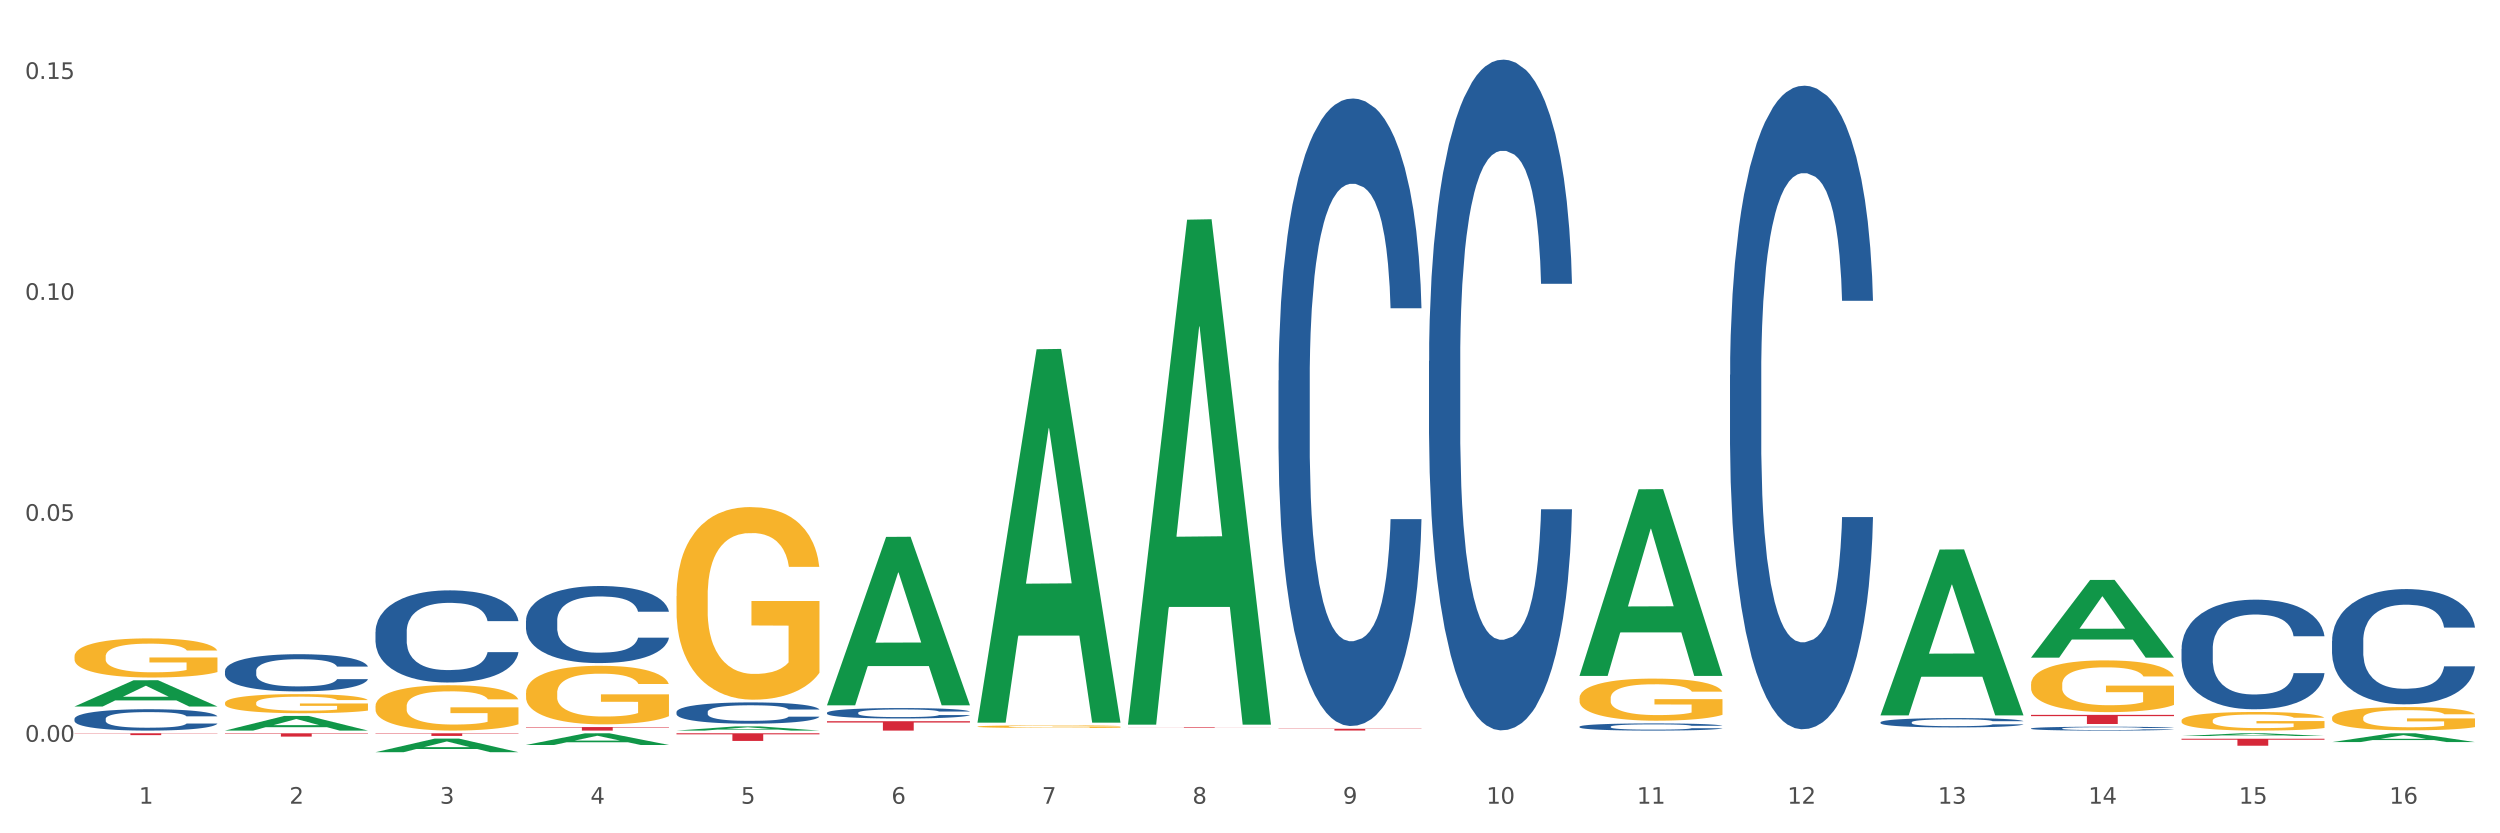 <?xml version="1.0" encoding="utf-8" standalone="no"?>
<!DOCTYPE svg PUBLIC "-//W3C//DTD SVG 1.1//EN"
  "http://www.w3.org/Graphics/SVG/1.1/DTD/svg11.dtd">
<svg xmlns:xlink="http://www.w3.org/1999/xlink" width="1080pt" height="360pt" viewBox="0 0 1080 360" xmlns="http://www.w3.org/2000/svg" version="1.1">
 <rect x="0" y="0" width="1080" height="360" fill="#333333" stroke="none"/>
 <defs>
  <style type="text/css">*{stroke-linejoin: round; stroke-linecap: butt}</style>
 </defs>
 <g id="figure_1">
  <g id="patch_1">
   <path d="M 0 360 
L 1080 360 
L 1080 0 
L 0 0 
z
" style="fill: #ffffff; stroke: #ffffff; stroke-linejoin: miter"/>
  </g>
  <g id="axes_1">
   <g id="matplotlib.axis_1">
    <g id="xtick_1">
     <g id="text_1">
      <!-- 1 -->
      <g style="fill: #4d4d4d" transform="translate(60.004 347.204) scale(0.096 -0.096)">
       <defs>
        <path id="DejaVuSans-31" d="M 794 531 
L 1825 531 
L 1825 4091 
L 703 3866 
L 703 4441 
L 1819 4666 
L 2450 4666 
L 2450 531 
L 3481 531 
L 3481 0 
L 794 0 
L 794 531 
z
" transform="scale(0.016)"/>
       </defs>
       <use xlink:href="#DejaVuSans-31"/>
      </g>
     </g>
    </g>
    <g id="xtick_2">
     <g id="text_2">
      <!-- 2 -->
      <g style="fill: #4d4d4d" transform="translate(125.021 347.204) scale(0.096 -0.096)">
       <defs>
        <path id="DejaVuSans-32" d="M 1228 531 
L 3431 531 
L 3431 0 
L 469 0 
L 469 531 
Q 828 903 1448 1529 
Q 2069 2156 2228 2338 
Q 2531 2678 2651 2914 
Q 2772 3150 2772 3378 
Q 2772 3750 2511 3984 
Q 2250 4219 1831 4219 
Q 1534 4219 1204 4116 
Q 875 4013 500 3803 
L 500 4441 
Q 881 4594 1212 4672 
Q 1544 4750 1819 4750 
Q 2544 4750 2975 4387 
Q 3406 4025 3406 3419 
Q 3406 3131 3298 2873 
Q 3191 2616 2906 2266 
Q 2828 2175 2409 1742 
Q 1991 1309 1228 531 
z
" transform="scale(0.016)"/>
       </defs>
       <use xlink:href="#DejaVuSans-32"/>
      </g>
     </g>
    </g>
    <g id="xtick_3">
     <g id="text_3">
      <!-- 3 -->
      <g style="fill: #4d4d4d" transform="translate(190.039 347.204) scale(0.096 -0.096)">
       <defs>
        <path id="DejaVuSans-33" d="M 2597 2516 
Q 3050 2419 3304 2112 
Q 3559 1806 3559 1356 
Q 3559 666 3084 287 
Q 2609 -91 1734 -91 
Q 1441 -91 1130 -33 
Q 819 25 488 141 
L 488 750 
Q 750 597 1062 519 
Q 1375 441 1716 441 
Q 2309 441 2620 675 
Q 2931 909 2931 1356 
Q 2931 1769 2642 2001 
Q 2353 2234 1838 2234 
L 1294 2234 
L 1294 2753 
L 1863 2753 
Q 2328 2753 2575 2939 
Q 2822 3125 2822 3475 
Q 2822 3834 2567 4026 
Q 2313 4219 1838 4219 
Q 1578 4219 1281 4162 
Q 984 4106 628 3988 
L 628 4550 
Q 988 4650 1302 4700 
Q 1616 4750 1894 4750 
Q 2613 4750 3031 4423 
Q 3450 4097 3450 3541 
Q 3450 3153 3228 2886 
Q 3006 2619 2597 2516 
z
" transform="scale(0.016)"/>
       </defs>
       <use xlink:href="#DejaVuSans-33"/>
      </g>
     </g>
    </g>
    <g id="xtick_4">
     <g id="text_4">
      <!-- 4 -->
      <g style="fill: #4d4d4d" transform="translate(255.056 347.204) scale(0.096 -0.096)">
       <defs>
        <path id="DejaVuSans-34" d="M 2419 4116 
L 825 1625 
L 2419 1625 
L 2419 4116 
z
M 2253 4666 
L 3047 4666 
L 3047 1625 
L 3713 1625 
L 3713 1100 
L 3047 1100 
L 3047 0 
L 2419 0 
L 2419 1100 
L 313 1100 
L 313 1709 
L 2253 4666 
z
" transform="scale(0.016)"/>
       </defs>
       <use xlink:href="#DejaVuSans-34"/>
      </g>
     </g>
    </g>
    <g id="xtick_5">
     <g id="text_5">
      <!-- 5 -->
      <g style="fill: #4d4d4d" transform="translate(320.073 347.204) scale(0.096 -0.096)">
       <defs>
        <path id="DejaVuSans-35" d="M 691 4666 
L 3169 4666 
L 3169 4134 
L 1269 4134 
L 1269 2991 
Q 1406 3038 1543 3061 
Q 1681 3084 1819 3084 
Q 2600 3084 3056 2656 
Q 3513 2228 3513 1497 
Q 3513 744 3044 326 
Q 2575 -91 1722 -91 
Q 1428 -91 1123 -41 
Q 819 9 494 109 
L 494 744 
Q 775 591 1075 516 
Q 1375 441 1709 441 
Q 2250 441 2565 725 
Q 2881 1009 2881 1497 
Q 2881 1984 2565 2268 
Q 2250 2553 1709 2553 
Q 1456 2553 1204 2497 
Q 953 2441 691 2322 
L 691 4666 
z
" transform="scale(0.016)"/>
       </defs>
       <use xlink:href="#DejaVuSans-35"/>
      </g>
     </g>
    </g>
    <g id="xtick_6">
     <g id="text_6">
      <!-- 6 -->
      <g style="fill: #4d4d4d" transform="translate(385.09 347.204) scale(0.096 -0.096)">
       <defs>
        <path id="DejaVuSans-36" d="M 2113 2584 
Q 1688 2584 1439 2293 
Q 1191 2003 1191 1497 
Q 1191 994 1439 701 
Q 1688 409 2113 409 
Q 2538 409 2786 701 
Q 3034 994 3034 1497 
Q 3034 2003 2786 2293 
Q 2538 2584 2113 2584 
z
M 3366 4563 
L 3366 3988 
Q 3128 4100 2886 4159 
Q 2644 4219 2406 4219 
Q 1781 4219 1451 3797 
Q 1122 3375 1075 2522 
Q 1259 2794 1537 2939 
Q 1816 3084 2150 3084 
Q 2853 3084 3261 2657 
Q 3669 2231 3669 1497 
Q 3669 778 3244 343 
Q 2819 -91 2113 -91 
Q 1303 -91 875 529 
Q 447 1150 447 2328 
Q 447 3434 972 4092 
Q 1497 4750 2381 4750 
Q 2619 4750 2861 4703 
Q 3103 4656 3366 4563 
z
" transform="scale(0.016)"/>
       </defs>
       <use xlink:href="#DejaVuSans-36"/>
      </g>
     </g>
    </g>
    <g id="xtick_7">
     <g id="text_7">
      <!-- 7 -->
      <g style="fill: #4d4d4d" transform="translate(450.108 347.204) scale(0.096 -0.096)">
       <defs>
        <path id="DejaVuSans-37" d="M 525 4666 
L 3525 4666 
L 3525 4397 
L 1831 0 
L 1172 0 
L 2766 4134 
L 525 4134 
L 525 4666 
z
" transform="scale(0.016)"/>
       </defs>
       <use xlink:href="#DejaVuSans-37"/>
      </g>
     </g>
    </g>
    <g id="xtick_8">
     <g id="text_8">
      <!-- 8 -->
      <g style="fill: #4d4d4d" transform="translate(515.125 347.204) scale(0.096 -0.096)">
       <defs>
        <path id="DejaVuSans-38" d="M 2034 2216 
Q 1584 2216 1326 1975 
Q 1069 1734 1069 1313 
Q 1069 891 1326 650 
Q 1584 409 2034 409 
Q 2484 409 2743 651 
Q 3003 894 3003 1313 
Q 3003 1734 2745 1975 
Q 2488 2216 2034 2216 
z
M 1403 2484 
Q 997 2584 770 2862 
Q 544 3141 544 3541 
Q 544 4100 942 4425 
Q 1341 4750 2034 4750 
Q 2731 4750 3128 4425 
Q 3525 4100 3525 3541 
Q 3525 3141 3298 2862 
Q 3072 2584 2669 2484 
Q 3125 2378 3379 2068 
Q 3634 1759 3634 1313 
Q 3634 634 3220 271 
Q 2806 -91 2034 -91 
Q 1263 -91 848 271 
Q 434 634 434 1313 
Q 434 1759 690 2068 
Q 947 2378 1403 2484 
z
M 1172 3481 
Q 1172 3119 1398 2916 
Q 1625 2713 2034 2713 
Q 2441 2713 2670 2916 
Q 2900 3119 2900 3481 
Q 2900 3844 2670 4047 
Q 2441 4250 2034 4250 
Q 1625 4250 1398 4047 
Q 1172 3844 1172 3481 
z
" transform="scale(0.016)"/>
       </defs>
       <use xlink:href="#DejaVuSans-38"/>
      </g>
     </g>
    </g>
    <g id="xtick_9">
     <g id="text_9">
      <!-- 9 -->
      <g style="fill: #4d4d4d" transform="translate(580.142 347.204) scale(0.096 -0.096)">
       <defs>
        <path id="DejaVuSans-39" d="M 703 97 
L 703 672 
Q 941 559 1184 500 
Q 1428 441 1663 441 
Q 2288 441 2617 861 
Q 2947 1281 2994 2138 
Q 2813 1869 2534 1725 
Q 2256 1581 1919 1581 
Q 1219 1581 811 2004 
Q 403 2428 403 3163 
Q 403 3881 828 4315 
Q 1253 4750 1959 4750 
Q 2769 4750 3195 4129 
Q 3622 3509 3622 2328 
Q 3622 1225 3098 567 
Q 2575 -91 1691 -91 
Q 1453 -91 1209 -44 
Q 966 3 703 97 
z
M 1959 2075 
Q 2384 2075 2632 2365 
Q 2881 2656 2881 3163 
Q 2881 3666 2632 3958 
Q 2384 4250 1959 4250 
Q 1534 4250 1286 3958 
Q 1038 3666 1038 3163 
Q 1038 2656 1286 2365 
Q 1534 2075 1959 2075 
z
" transform="scale(0.016)"/>
       </defs>
       <use xlink:href="#DejaVuSans-39"/>
      </g>
     </g>
    </g>
    <g id="xtick_10">
     <g id="text_10">
      <!-- 10 -->
      <g style="fill: #4d4d4d" transform="translate(642.105 347.204) scale(0.096 -0.096)">
       <defs>
        <path id="DejaVuSans-30" d="M 2034 4250 
Q 1547 4250 1301 3770 
Q 1056 3291 1056 2328 
Q 1056 1369 1301 889 
Q 1547 409 2034 409 
Q 2525 409 2770 889 
Q 3016 1369 3016 2328 
Q 3016 3291 2770 3770 
Q 2525 4250 2034 4250 
z
M 2034 4750 
Q 2819 4750 3233 4129 
Q 3647 3509 3647 2328 
Q 3647 1150 3233 529 
Q 2819 -91 2034 -91 
Q 1250 -91 836 529 
Q 422 1150 422 2328 
Q 422 3509 836 4129 
Q 1250 4750 2034 4750 
z
" transform="scale(0.016)"/>
       </defs>
       <use xlink:href="#DejaVuSans-31"/>
       <use xlink:href="#DejaVuSans-30" transform="translate(63.623 0)"/>
      </g>
     </g>
    </g>
    <g id="xtick_11">
     <g id="text_11">
      <!-- 11 -->
      <g style="fill: #4d4d4d" transform="translate(707.123 347.204) scale(0.096 -0.096)">
       <use xlink:href="#DejaVuSans-31"/>
       <use xlink:href="#DejaVuSans-31" transform="translate(63.623 0)"/>
      </g>
     </g>
    </g>
    <g id="xtick_12">
     <g id="text_12">
      <!-- 12 -->
      <g style="fill: #4d4d4d" transform="translate(772.14 347.204) scale(0.096 -0.096)">
       <use xlink:href="#DejaVuSans-31"/>
       <use xlink:href="#DejaVuSans-32" transform="translate(63.623 0)"/>
      </g>
     </g>
    </g>
    <g id="xtick_13">
     <g id="text_13">
      <!-- 13 -->
      <g style="fill: #4d4d4d" transform="translate(837.157 347.204) scale(0.096 -0.096)">
       <use xlink:href="#DejaVuSans-31"/>
       <use xlink:href="#DejaVuSans-33" transform="translate(63.623 0)"/>
      </g>
     </g>
    </g>
    <g id="xtick_14">
     <g id="text_14">
      <!-- 14 -->
      <g style="fill: #4d4d4d" transform="translate(902.174 347.204) scale(0.096 -0.096)">
       <use xlink:href="#DejaVuSans-31"/>
       <use xlink:href="#DejaVuSans-34" transform="translate(63.623 0)"/>
      </g>
     </g>
    </g>
    <g id="xtick_15">
     <g id="text_15">
      <!-- 15 -->
      <g style="fill: #4d4d4d" transform="translate(967.192 347.204) scale(0.096 -0.096)">
       <use xlink:href="#DejaVuSans-31"/>
       <use xlink:href="#DejaVuSans-35" transform="translate(63.623 0)"/>
      </g>
     </g>
    </g>
    <g id="xtick_16">
     <g id="text_16">
      <!-- 16 -->
      <g style="fill: #4d4d4d" transform="translate(1032.209 347.204) scale(0.096 -0.096)">
       <use xlink:href="#DejaVuSans-31"/>
       <use xlink:href="#DejaVuSans-36" transform="translate(63.623 0)"/>
      </g>
     </g>
    </g>
    <g id="xtick_17"/>
    <g id="xtick_18"/>
    <g id="xtick_19"/>
    <g id="xtick_20"/>
    <g id="xtick_21"/>
    <g id="xtick_22"/>
    <g id="xtick_23"/>
    <g id="xtick_24"/>
    <g id="xtick_25"/>
    <g id="xtick_26"/>
    <g id="xtick_27"/>
    <g id="xtick_28"/>
    <g id="xtick_29"/>
    <g id="xtick_30"/>
    <g id="xtick_31"/>
   </g>
   <g id="matplotlib.axis_2">
    <g id="ytick_1">
     <g id="text_17">
      <!-- 0.00 -->
      <g style="fill: #4d4d4d" transform="translate(10.8 320.43) scale(0.096 -0.096)">
       <defs>
        <path id="DejaVuSans-2e" d="M 684 794 
L 1344 794 
L 1344 0 
L 684 0 
L 684 794 
z
" transform="scale(0.016)"/>
       </defs>
       <use xlink:href="#DejaVuSans-30"/>
       <use xlink:href="#DejaVuSans-2e" transform="translate(63.623 0)"/>
       <use xlink:href="#DejaVuSans-30" transform="translate(95.41 0)"/>
       <use xlink:href="#DejaVuSans-30" transform="translate(159.033 0)"/>
      </g>
     </g>
    </g>
    <g id="ytick_2">
     <g id="text_18">
      <!-- 0.05 -->
      <g style="fill: #4d4d4d" transform="translate(10.8 224.986) scale(0.096 -0.096)">
       <use xlink:href="#DejaVuSans-30"/>
       <use xlink:href="#DejaVuSans-2e" transform="translate(63.623 0)"/>
       <use xlink:href="#DejaVuSans-30" transform="translate(95.41 0)"/>
       <use xlink:href="#DejaVuSans-35" transform="translate(159.033 0)"/>
      </g>
     </g>
    </g>
    <g id="ytick_3">
     <g id="text_19">
      <!-- 0.10 -->
      <g style="fill: #4d4d4d" transform="translate(10.8 129.543) scale(0.096 -0.096)">
       <use xlink:href="#DejaVuSans-30"/>
       <use xlink:href="#DejaVuSans-2e" transform="translate(63.623 0)"/>
       <use xlink:href="#DejaVuSans-31" transform="translate(95.41 0)"/>
       <use xlink:href="#DejaVuSans-30" transform="translate(159.033 0)"/>
      </g>
     </g>
    </g>
    <g id="ytick_4">
     <g id="text_20">
      <!-- 0.15 -->
      <g style="fill: #4d4d4d" transform="translate(10.8 34.1) scale(0.096 -0.096)">
       <use xlink:href="#DejaVuSans-30"/>
       <use xlink:href="#DejaVuSans-2e" transform="translate(63.623 0)"/>
       <use xlink:href="#DejaVuSans-31" transform="translate(95.41 0)"/>
       <use xlink:href="#DejaVuSans-35" transform="translate(159.033 0)"/>
      </g>
     </g>
    </g>
    <g id="ytick_5"/>
    <g id="ytick_6"/>
    <g id="ytick_7"/>
   </g>
   <g id="PolyCollection_1">
    <path d="M 942.416 280.329 
L 942.489 280.285 
L 942.489 279.074 
L 942.708 277.43 
L 943.512 274.402 
L 944.534 272.11 
L 946.286 269.428 
L 947.235 268.303 
L 948.476 267.048 
L 951.032 265.015 
L 953.952 263.285 
L 955.996 262.333 
L 957.529 261.728 
L 960.961 260.646 
L 962.932 260.17 
L 964.976 259.781 
L 966.729 259.521 
L 969.649 259.219 
L 971.985 259.089 
L 974.687 259.046 
L 976.95 259.089 
L 979.943 259.262 
L 984.324 259.781 
L 986.003 260.084 
L 988.267 260.603 
L 990.603 261.295 
L 992.501 261.987 
L 994.691 262.982 
L 996.955 264.28 
L 999.145 265.924 
L 1000.678 267.438 
L 1001.919 269.038 
L 1003.015 270.985 
L 1003.818 273.105 
L 1004.183 274.878 
L 990.822 274.878 
L 990.457 273.278 
L 989.727 271.547 
L 988.997 270.379 
L 988.194 269.428 
L 986.952 268.346 
L 985.857 267.654 
L 984.032 266.832 
L 982.353 266.313 
L 980.966 266.01 
L 979.286 265.751 
L 975.709 265.491 
L 973.154 265.491 
L 971.547 265.578 
L 969.576 265.794 
L 967.897 266.097 
L 965.926 266.616 
L 964.392 267.178 
L 962.859 267.914 
L 961.983 268.433 
L 960.669 269.384 
L 959.793 270.163 
L 958.625 271.504 
L 957.967 272.456 
L 956.799 274.921 
L 956.288 276.738 
L 956.069 277.993 
L 955.923 279.377 
L 955.923 286.125 
L 956.361 289.153 
L 956.726 290.451 
L 957.31 291.922 
L 958.406 293.825 
L 960.012 295.685 
L 961.691 297.026 
L 963.078 297.848 
L 964.392 298.454 
L 965.707 298.93 
L 967.313 299.362 
L 968.627 299.622 
L 970.598 299.881 
L 972.935 300.011 
L 974.76 300.011 
L 978.483 299.795 
L 980.163 299.579 
L 981.769 299.276 
L 983.521 298.8 
L 984.908 298.281 
L 985.711 297.892 
L 987.025 297.07 
L 988.048 296.204 
L 988.924 295.21 
L 989.508 294.344 
L 990.165 293.047 
L 990.676 291.576 
L 990.822 290.797 
L 1004.183 290.797 
L 1003.891 292.354 
L 1003.38 293.868 
L 1002.358 295.902 
L 1001.554 297.07 
L 1000.313 298.497 
L 998.999 299.708 
L 997.174 301.049 
L 995.495 302.044 
L 993.742 302.909 
L 991.844 303.688 
L 988.413 304.77 
L 987.171 305.072 
L 984.543 305.591 
L 982.499 305.894 
L 979.505 306.197 
L 976.439 306.37 
L 973.227 306.413 
L 970.379 306.327 
L 967.24 306.067 
L 965.268 305.808 
L 963.078 305.418 
L 960.523 304.813 
L 958.114 304.077 
L 955.85 303.212 
L 953.733 302.217 
L 951.762 301.093 
L 949.206 299.233 
L 947.308 297.416 
L 945.921 295.729 
L 944.972 294.301 
L 944.023 292.484 
L 943.512 291.23 
L 942.708 288.202 
L 942.416 285.39 
L 942.416 280.329 
z
" clip-path="url(#p3d4557a4c0)" style="fill: #255c99"/>
    <path d="M 1007.434 276.851 
L 1007.507 276.805 
L 1007.507 275.532 
L 1007.726 273.804 
L 1008.529 270.621 
L 1009.551 268.211 
L 1011.303 265.392 
L 1012.252 264.21 
L 1013.493 262.891 
L 1016.049 260.754 
L 1018.969 258.935 
L 1021.013 257.934 
L 1022.547 257.298 
L 1025.978 256.161 
L 1027.949 255.661 
L 1029.994 255.252 
L 1031.746 254.979 
L 1034.666 254.66 
L 1037.003 254.524 
L 1039.704 254.479 
L 1041.967 254.524 
L 1044.961 254.706 
L 1049.341 255.252 
L 1051.021 255.57 
L 1053.284 256.116 
L 1055.62 256.843 
L 1057.518 257.571 
L 1059.709 258.617 
L 1061.972 259.981 
L 1064.162 261.709 
L 1065.696 263.3 
L 1066.937 264.983 
L 1068.032 267.029 
L 1068.835 269.257 
L 1069.2 271.121 
L 1055.839 271.121 
L 1055.474 269.439 
L 1054.744 267.62 
L 1054.014 266.392 
L 1053.211 265.392 
L 1051.97 264.255 
L 1050.875 263.528 
L 1049.049 262.664 
L 1047.37 262.118 
L 1045.983 261.8 
L 1044.304 261.527 
L 1040.726 261.254 
L 1038.171 261.254 
L 1036.565 261.345 
L 1034.593 261.572 
L 1032.914 261.891 
L 1030.943 262.436 
L 1029.41 263.027 
L 1027.876 263.8 
L 1027 264.346 
L 1025.686 265.346 
L 1024.81 266.165 
L 1023.642 267.575 
L 1022.985 268.575 
L 1021.817 271.167 
L 1021.306 273.077 
L 1021.086 274.395 
L 1020.94 275.851 
L 1020.94 282.944 
L 1021.379 286.127 
L 1021.744 287.492 
L 1022.328 289.038 
L 1023.423 291.038 
L 1025.029 292.994 
L 1026.708 294.403 
L 1028.095 295.267 
L 1029.41 295.904 
L 1030.724 296.404 
L 1032.33 296.859 
L 1033.644 297.132 
L 1035.615 297.404 
L 1037.952 297.541 
L 1039.777 297.541 
L 1043.501 297.314 
L 1045.18 297.086 
L 1046.786 296.768 
L 1048.538 296.268 
L 1049.925 295.722 
L 1050.728 295.313 
L 1052.043 294.449 
L 1053.065 293.539 
L 1053.941 292.493 
L 1054.525 291.584 
L 1055.182 290.22 
L 1055.693 288.674 
L 1055.839 287.855 
L 1069.2 287.855 
L 1068.908 289.492 
L 1068.397 291.084 
L 1067.375 293.221 
L 1066.572 294.449 
L 1065.33 295.949 
L 1064.016 297.223 
L 1062.191 298.632 
L 1060.512 299.678 
L 1058.76 300.588 
L 1056.861 301.406 
L 1053.43 302.543 
L 1052.189 302.861 
L 1049.56 303.407 
L 1047.516 303.725 
L 1044.523 304.043 
L 1041.456 304.225 
L 1038.244 304.271 
L 1035.396 304.18 
L 1032.257 303.907 
L 1030.286 303.634 
L 1028.095 303.225 
L 1025.54 302.588 
L 1023.131 301.815 
L 1020.867 300.906 
L 1018.75 299.86 
L 1016.779 298.678 
L 1014.224 296.722 
L 1012.325 294.813 
L 1010.938 293.039 
L 1009.989 291.539 
L 1009.04 289.629 
L 1008.529 288.31 
L 1007.726 285.127 
L 1007.434 282.171 
L 1007.434 276.851 
z
" clip-path="url(#p3d4557a4c0)" style="fill: #255c99"/>
    <path d="M 877.399 314.693 
L 877.472 314.691 
L 877.472 314.648 
L 877.691 314.59 
L 878.494 314.483 
L 879.516 314.401 
L 881.269 314.306 
L 882.218 314.266 
L 883.459 314.222 
L 886.014 314.15 
L 888.935 314.088 
L 890.979 314.055 
L 892.512 314.033 
L 895.944 313.995 
L 897.915 313.978 
L 899.959 313.964 
L 901.711 313.955 
L 904.632 313.944 
L 906.968 313.94 
L 909.67 313.938 
L 911.933 313.94 
L 914.926 313.946 
L 919.307 313.964 
L 920.986 313.975 
L 923.249 313.993 
L 925.586 314.018 
L 927.484 314.042 
L 929.674 314.078 
L 931.938 314.124 
L 934.128 314.182 
L 935.661 314.236 
L 936.902 314.292 
L 937.997 314.361 
L 938.8 314.437 
L 939.166 314.5 
L 925.805 314.5 
L 925.44 314.443 
L 924.71 314.381 
L 923.979 314.34 
L 923.176 314.306 
L 921.935 314.268 
L 920.84 314.243 
L 919.015 314.214 
L 917.336 314.196 
L 915.948 314.185 
L 914.269 314.176 
L 910.692 314.167 
L 908.136 314.167 
L 906.53 314.17 
L 904.559 314.177 
L 902.88 314.188 
L 900.908 314.207 
L 899.375 314.226 
L 897.842 314.253 
L 896.966 314.271 
L 895.652 314.305 
L 894.775 314.332 
L 893.607 314.38 
L 892.95 314.414 
L 891.782 314.501 
L 891.271 314.566 
L 891.052 314.61 
L 890.906 314.659 
L 890.906 314.899 
L 891.344 315.006 
L 891.709 315.052 
L 892.293 315.104 
L 893.388 315.172 
L 894.995 315.238 
L 896.674 315.285 
L 898.061 315.314 
L 899.375 315.336 
L 900.689 315.353 
L 902.296 315.368 
L 903.61 315.377 
L 905.581 315.387 
L 907.917 315.391 
L 909.743 315.391 
L 913.466 315.383 
L 915.145 315.376 
L 916.751 315.365 
L 918.504 315.348 
L 919.891 315.33 
L 920.694 315.316 
L 922.008 315.287 
L 923.03 315.256 
L 923.906 315.221 
L 924.491 315.19 
L 925.148 315.144 
L 925.659 315.092 
L 925.805 315.064 
L 939.166 315.064 
L 938.873 315.12 
L 938.362 315.173 
L 937.34 315.245 
L 936.537 315.287 
L 935.296 315.337 
L 933.982 315.38 
L 932.157 315.428 
L 930.477 315.463 
L 928.725 315.494 
L 926.827 315.522 
L 923.395 315.56 
L 922.154 315.571 
L 919.526 315.589 
L 917.482 315.6 
L 914.488 315.611 
L 911.422 315.617 
L 908.209 315.618 
L 905.362 315.615 
L 902.223 315.606 
L 900.251 315.597 
L 898.061 315.583 
L 895.506 315.561 
L 893.096 315.535 
L 890.833 315.505 
L 888.716 315.469 
L 886.744 315.43 
L 884.189 315.364 
L 882.291 315.299 
L 880.904 315.239 
L 879.954 315.189 
L 879.005 315.124 
L 878.494 315.08 
L 877.691 314.972 
L 877.399 314.872 
L 877.399 314.693 
z
" clip-path="url(#p3d4557a4c0)" style="fill: #255c99"/>
    <path d="M 682.347 313.908 
L 682.42 313.906 
L 682.42 313.826 
L 682.639 313.718 
L 683.443 313.52 
L 684.465 313.37 
L 686.217 313.194 
L 687.166 313.12 
L 688.407 313.038 
L 690.963 312.905 
L 693.883 312.791 
L 695.927 312.729 
L 697.46 312.689 
L 700.892 312.618 
L 702.863 312.587 
L 704.907 312.561 
L 706.66 312.544 
L 709.58 312.525 
L 711.916 312.516 
L 714.618 312.513 
L 716.881 312.516 
L 719.875 312.527 
L 724.255 312.561 
L 725.934 312.581 
L 728.198 312.615 
L 730.534 312.661 
L 732.432 312.706 
L 734.623 312.771 
L 736.886 312.856 
L 739.076 312.964 
L 740.609 313.063 
L 741.85 313.168 
L 742.946 313.296 
L 743.749 313.435 
L 744.114 313.551 
L 730.753 313.551 
L 730.388 313.446 
L 729.658 313.333 
L 728.928 313.256 
L 728.125 313.194 
L 726.883 313.123 
L 725.788 313.078 
L 723.963 313.024 
L 722.284 312.99 
L 720.897 312.97 
L 719.217 312.953 
L 715.64 312.936 
L 713.085 312.936 
L 711.478 312.941 
L 709.507 312.956 
L 707.828 312.975 
L 705.857 313.009 
L 704.323 313.046 
L 702.79 313.095 
L 701.914 313.129 
L 700.6 313.191 
L 699.724 313.242 
L 698.556 313.33 
L 697.899 313.392 
L 696.73 313.554 
L 696.219 313.673 
L 696 313.755 
L 695.854 313.846 
L 695.854 314.288 
L 696.292 314.487 
L 696.657 314.572 
L 697.241 314.668 
L 698.337 314.793 
L 699.943 314.915 
L 701.622 315.003 
L 703.009 315.057 
L 704.323 315.096 
L 705.638 315.128 
L 707.244 315.156 
L 708.558 315.173 
L 710.529 315.19 
L 712.866 315.199 
L 714.691 315.199 
L 718.414 315.184 
L 720.094 315.17 
L 721.7 315.15 
L 723.452 315.119 
L 724.839 315.085 
L 725.642 315.06 
L 726.956 315.006 
L 727.979 314.949 
L 728.855 314.884 
L 729.439 314.827 
L 730.096 314.742 
L 730.607 314.646 
L 730.753 314.595 
L 744.114 314.595 
L 743.822 314.697 
L 743.311 314.796 
L 742.289 314.929 
L 741.485 315.006 
L 740.244 315.099 
L 738.93 315.179 
L 737.105 315.267 
L 735.426 315.332 
L 733.673 315.389 
L 731.775 315.44 
L 728.344 315.51 
L 727.102 315.53 
L 724.474 315.564 
L 722.43 315.584 
L 719.436 315.604 
L 716.37 315.615 
L 713.158 315.618 
L 710.31 315.613 
L 707.171 315.596 
L 705.2 315.579 
L 703.009 315.553 
L 700.454 315.513 
L 698.045 315.465 
L 695.781 315.408 
L 693.664 315.343 
L 691.693 315.269 
L 689.137 315.148 
L 687.239 315.028 
L 685.852 314.918 
L 684.903 314.824 
L 683.954 314.705 
L 683.443 314.623 
L 682.639 314.424 
L 682.347 314.24 
L 682.347 313.908 
z
" clip-path="url(#p3d4557a4c0)" style="fill: #255c99"/>
    <path d="M 747.365 161.937 
L 747.438 161.683 
L 747.438 154.574 
L 747.657 144.925 
L 748.46 127.151 
L 749.482 113.694 
L 751.234 97.951 
L 752.183 91.35 
L 753.424 83.986 
L 755.98 72.052 
L 758.9 61.896 
L 760.944 56.31 
L 762.478 52.755 
L 765.909 46.407 
L 767.88 43.614 
L 769.925 41.329 
L 771.677 39.806 
L 774.597 38.028 
L 776.934 37.267 
L 779.635 37.013 
L 781.898 37.267 
L 784.892 38.282 
L 789.272 41.329 
L 790.952 43.107 
L 793.215 46.153 
L 795.551 50.216 
L 797.449 54.279 
L 799.64 60.119 
L 801.903 67.736 
L 804.093 77.385 
L 805.627 86.272 
L 806.868 95.666 
L 807.963 107.092 
L 808.766 119.534 
L 809.131 129.944 
L 795.77 129.944 
L 795.405 120.55 
L 794.675 110.393 
L 793.945 103.538 
L 793.142 97.951 
L 791.901 91.604 
L 790.806 87.541 
L 788.98 82.717 
L 787.301 79.67 
L 785.914 77.892 
L 784.235 76.369 
L 780.657 74.845 
L 778.102 74.845 
L 776.496 75.353 
L 774.524 76.623 
L 772.845 78.4 
L 770.874 81.447 
L 769.341 84.748 
L 767.807 89.065 
L 766.931 92.111 
L 765.617 97.698 
L 764.741 102.268 
L 763.573 110.139 
L 762.916 115.725 
L 761.748 130.198 
L 761.237 140.863 
L 761.018 148.226 
L 760.871 156.351 
L 760.871 195.961 
L 761.31 213.735 
L 761.675 221.353 
L 762.259 229.986 
L 763.354 241.158 
L 764.96 252.076 
L 766.639 259.947 
L 768.026 264.771 
L 769.341 268.326 
L 770.655 271.119 
L 772.261 273.658 
L 773.575 275.182 
L 775.546 276.705 
L 777.883 277.467 
L 779.708 277.467 
L 783.432 276.198 
L 785.111 274.928 
L 786.717 273.151 
L 788.469 270.358 
L 789.856 267.311 
L 790.66 265.025 
L 791.974 260.201 
L 792.996 255.123 
L 793.872 249.283 
L 794.456 244.205 
L 795.113 236.587 
L 795.624 227.954 
L 795.77 223.384 
L 809.131 223.384 
L 808.839 232.525 
L 808.328 241.412 
L 807.306 253.345 
L 806.503 260.201 
L 805.262 268.58 
L 803.947 275.69 
L 802.122 283.561 
L 800.443 289.401 
L 798.691 294.479 
L 796.792 299.05 
L 793.361 305.397 
L 792.12 307.175 
L 789.491 310.222 
L 787.447 311.999 
L 784.454 313.776 
L 781.387 314.792 
L 778.175 315.046 
L 775.327 314.538 
L 772.188 313.015 
L 770.217 311.491 
L 768.026 309.206 
L 765.471 305.651 
L 763.062 301.335 
L 760.798 296.257 
L 758.681 290.417 
L 756.71 283.815 
L 754.155 272.897 
L 752.256 262.232 
L 750.869 252.33 
L 749.92 243.951 
L 748.971 233.286 
L 748.46 225.923 
L 747.657 208.149 
L 747.365 191.645 
L 747.365 161.937 
z
" clip-path="url(#p3d4557a4c0)" style="fill: #255c99"/>
    <path d="M 812.382 312.024 
L 812.455 312.02 
L 812.455 311.917 
L 812.674 311.776 
L 813.477 311.517 
L 814.499 311.321 
L 816.251 311.092 
L 817.201 310.995 
L 818.442 310.888 
L 820.997 310.714 
L 823.917 310.566 
L 825.962 310.485 
L 827.495 310.433 
L 830.926 310.341 
L 832.898 310.3 
L 834.942 310.267 
L 836.694 310.244 
L 839.615 310.218 
L 841.951 310.207 
L 844.652 310.204 
L 846.916 310.207 
L 849.909 310.222 
L 854.29 310.267 
L 855.969 310.292 
L 858.232 310.337 
L 860.568 310.396 
L 862.467 310.455 
L 864.657 310.54 
L 866.92 310.651 
L 869.111 310.792 
L 870.644 310.921 
L 871.885 311.058 
L 872.98 311.225 
L 873.783 311.406 
L 874.148 311.558 
L 860.787 311.558 
L 860.422 311.421 
L 859.692 311.273 
L 858.962 311.173 
L 858.159 311.092 
L 856.918 310.999 
L 855.823 310.94 
L 853.998 310.87 
L 852.318 310.825 
L 850.931 310.799 
L 849.252 310.777 
L 845.674 310.755 
L 843.119 310.755 
L 841.513 310.762 
L 839.542 310.781 
L 837.862 310.807 
L 835.891 310.851 
L 834.358 310.899 
L 832.825 310.962 
L 831.949 311.007 
L 830.634 311.088 
L 829.758 311.155 
L 828.59 311.269 
L 827.933 311.351 
L 826.765 311.562 
L 826.254 311.717 
L 826.035 311.824 
L 825.889 311.943 
L 825.889 312.52 
L 826.327 312.779 
L 826.692 312.89 
L 827.276 313.016 
L 828.371 313.178 
L 829.977 313.337 
L 831.657 313.452 
L 833.044 313.522 
L 834.358 313.574 
L 835.672 313.615 
L 837.278 313.652 
L 838.592 313.674 
L 840.564 313.696 
L 842.9 313.707 
L 844.725 313.707 
L 848.449 313.689 
L 850.128 313.67 
L 851.734 313.645 
L 853.486 313.604 
L 854.874 313.559 
L 855.677 313.526 
L 856.991 313.456 
L 858.013 313.382 
L 858.889 313.297 
L 859.473 313.223 
L 860.13 313.112 
L 860.641 312.986 
L 860.787 312.919 
L 874.148 312.919 
L 873.856 313.053 
L 873.345 313.182 
L 872.323 313.356 
L 871.52 313.456 
L 870.279 313.578 
L 868.965 313.682 
L 867.139 313.796 
L 865.46 313.881 
L 863.708 313.955 
L 861.81 314.022 
L 858.378 314.114 
L 857.137 314.14 
L 854.509 314.185 
L 852.464 314.211 
L 849.471 314.237 
L 846.405 314.251 
L 843.192 314.255 
L 840.345 314.248 
L 837.205 314.225 
L 835.234 314.203 
L 833.044 314.17 
L 830.488 314.118 
L 828.079 314.055 
L 825.816 313.981 
L 823.698 313.896 
L 821.727 313.8 
L 819.172 313.641 
L 817.274 313.485 
L 815.886 313.341 
L 814.937 313.219 
L 813.988 313.064 
L 813.477 312.956 
L 812.674 312.697 
L 812.382 312.457 
L 812.382 312.024 
z
" clip-path="url(#p3d4557a4c0)" style="fill: #255c99"/>
    <path d="M 617.33 155.956 
L 617.403 155.691 
L 617.403 148.282 
L 617.622 138.226 
L 618.425 119.702 
L 619.447 105.677 
L 621.2 89.27 
L 622.149 82.39 
L 623.39 74.716 
L 625.945 62.278 
L 628.866 51.693 
L 630.91 45.871 
L 632.443 42.166 
L 635.875 35.551 
L 637.846 32.64 
L 639.89 30.258 
L 641.642 28.67 
L 644.563 26.818 
L 646.899 26.024 
L 649.601 25.759 
L 651.864 26.024 
L 654.857 27.083 
L 659.238 30.258 
L 660.917 32.111 
L 663.18 35.286 
L 665.517 39.52 
L 667.415 43.754 
L 669.605 49.841 
L 671.869 57.779 
L 674.059 67.835 
L 675.592 77.097 
L 676.833 86.888 
L 677.928 98.797 
L 678.732 111.763 
L 679.097 122.613 
L 665.736 122.613 
L 665.371 112.822 
L 664.641 102.237 
L 663.91 95.092 
L 663.107 89.27 
L 661.866 82.654 
L 660.771 78.42 
L 658.946 73.392 
L 657.267 70.217 
L 655.879 68.364 
L 654.2 66.777 
L 650.623 65.189 
L 648.067 65.189 
L 646.461 65.718 
L 644.49 67.041 
L 642.811 68.894 
L 640.839 72.069 
L 639.306 75.509 
L 637.773 80.008 
L 636.897 83.184 
L 635.583 89.005 
L 634.707 93.769 
L 633.538 101.972 
L 632.881 107.794 
L 631.713 122.878 
L 631.202 133.992 
L 630.983 141.666 
L 630.837 150.134 
L 630.837 191.416 
L 631.275 209.94 
L 631.64 217.879 
L 632.224 226.876 
L 633.319 238.52 
L 634.926 249.899 
L 636.605 258.102 
L 637.992 263.13 
L 639.306 266.835 
L 640.62 269.746 
L 642.227 272.392 
L 643.541 273.98 
L 645.512 275.568 
L 647.848 276.361 
L 649.674 276.361 
L 653.397 275.038 
L 655.076 273.715 
L 656.683 271.863 
L 658.435 268.952 
L 659.822 265.776 
L 660.625 263.395 
L 661.939 258.367 
L 662.961 253.074 
L 663.837 246.988 
L 664.422 241.695 
L 665.079 233.756 
L 665.59 224.759 
L 665.736 219.996 
L 679.097 219.996 
L 678.805 229.522 
L 678.293 238.784 
L 677.271 251.222 
L 676.468 258.367 
L 675.227 267.099 
L 673.913 274.509 
L 672.088 282.712 
L 670.408 288.799 
L 668.656 294.091 
L 666.758 298.855 
L 663.326 305.47 
L 662.085 307.323 
L 659.457 310.498 
L 657.413 312.351 
L 654.419 314.203 
L 651.353 315.262 
L 648.14 315.526 
L 645.293 314.997 
L 642.154 313.409 
L 640.182 311.821 
L 637.992 309.44 
L 635.437 305.735 
L 633.027 301.236 
L 630.764 295.944 
L 628.647 289.857 
L 626.675 282.977 
L 624.12 271.598 
L 622.222 260.484 
L 620.835 250.163 
L 619.886 241.431 
L 618.936 230.316 
L 618.425 222.642 
L 617.622 204.118 
L 617.33 186.917 
L 617.33 155.956 
z
" clip-path="url(#p3d4557a4c0)" style="fill: #255c99"/>
    <path d="M 32.175 283.597 
L 32.248 283.582 
L 32.248 283.026 
L 32.394 282.547 
L 33.123 281.389 
L 34.217 280.432 
L 35.019 279.922 
L 35.821 279.505 
L 36.769 279.088 
L 37.936 278.656 
L 40.051 278.023 
L 41.363 277.698 
L 42.968 277.359 
L 45.885 276.865 
L 47.999 276.587 
L 50.187 276.355 
L 53.76 276.077 
L 56.094 275.953 
L 58.573 275.861 
L 61.563 275.799 
L 63.824 275.784 
L 68.783 275.83 
L 73.012 275.969 
L 75.054 276.077 
L 77.679 276.262 
L 79.065 276.386 
L 81.326 276.633 
L 83.659 276.957 
L 85.263 277.235 
L 87.67 277.76 
L 89.493 278.285 
L 91.17 278.934 
L 92.045 279.382 
L 92.702 279.799 
L 93.285 280.277 
L 93.868 281.034 
L 80.742 281.034 
L 80.232 280.493 
L 79.43 279.984 
L 78.263 279.49 
L 77.242 279.181 
L 75.492 278.795 
L 73.887 278.548 
L 72.21 278.362 
L 70.168 278.208 
L 68.564 278.131 
L 66.303 278.069 
L 61.855 278.084 
L 58.865 278.208 
L 56.823 278.362 
L 55.511 278.501 
L 54.344 278.656 
L 53.031 278.872 
L 51.5 279.196 
L 50.406 279.49 
L 49.312 279.86 
L 48.437 280.231 
L 47.635 280.663 
L 46.979 281.127 
L 46.468 281.605 
L 46.031 282.192 
L 45.666 283.165 
L 45.666 285.281 
L 45.812 285.759 
L 46.176 286.392 
L 46.614 286.871 
L 47.343 287.442 
L 47.999 287.829 
L 49.239 288.384 
L 50.625 288.848 
L 51.719 289.141 
L 52.812 289.388 
L 54.708 289.728 
L 56.823 290.006 
L 58.646 290.176 
L 61.126 290.33 
L 62.803 290.392 
L 64.261 290.423 
L 67.835 290.423 
L 70.387 290.377 
L 73.231 290.268 
L 75.419 290.129 
L 77.242 289.96 
L 79.284 289.682 
L 80.596 289.419 
L 80.596 286.192 
L 64.553 286.176 
L 64.553 284.03 
L 93.941 284.03 
L 93.941 290.33 
L 92.702 290.654 
L 91.316 290.948 
L 89.858 291.21 
L 87.67 291.535 
L 85.045 291.844 
L 82.711 292.06 
L 80.232 292.245 
L 77.315 292.415 
L 73.523 292.569 
L 71.189 292.631 
L 68.272 292.677 
L 64.845 292.693 
L 61.855 292.662 
L 58.938 292.585 
L 55.875 292.446 
L 52.885 292.245 
L 50.625 292.044 
L 48.364 291.797 
L 45.958 291.473 
L 44.062 291.164 
L 42.603 290.886 
L 40.999 290.531 
L 39.249 290.068 
L 37.936 289.651 
L 36.769 289.218 
L 35.529 288.662 
L 34.654 288.184 
L 33.779 287.581 
L 33.269 287.134 
L 32.685 286.439 
L 32.248 285.466 
L 32.175 283.597 
z
" clip-path="url(#p3d4557a4c0)" style="fill: #f7b32b"/>
    <path d="M 97.192 303.674 
L 97.265 303.666 
L 97.265 303.394 
L 97.411 303.16 
L 98.14 302.594 
L 99.234 302.125 
L 100.036 301.876 
L 100.838 301.672 
L 101.786 301.468 
L 102.953 301.257 
L 105.068 300.947 
L 106.381 300.789 
L 107.985 300.622 
L 110.902 300.381 
L 113.017 300.245 
L 115.204 300.131 
L 118.778 299.995 
L 121.111 299.935 
L 123.591 299.89 
L 126.58 299.86 
L 128.841 299.852 
L 133.8 299.875 
L 138.03 299.943 
L 140.071 299.995 
L 142.697 300.086 
L 144.082 300.147 
L 146.343 300.267 
L 148.676 300.426 
L 150.281 300.562 
L 152.687 300.819 
L 154.51 301.076 
L 156.188 301.393 
L 157.063 301.612 
L 157.719 301.816 
L 158.302 302.05 
L 158.886 302.42 
L 145.759 302.42 
L 145.249 302.156 
L 144.447 301.906 
L 143.28 301.665 
L 142.259 301.514 
L 140.509 301.325 
L 138.905 301.204 
L 137.227 301.113 
L 135.185 301.038 
L 133.581 301 
L 131.321 300.97 
L 126.872 300.977 
L 123.882 301.038 
L 121.84 301.113 
L 120.528 301.181 
L 119.361 301.257 
L 118.048 301.363 
L 116.517 301.521 
L 115.423 301.665 
L 114.329 301.846 
L 113.454 302.027 
L 112.652 302.239 
L 111.996 302.465 
L 111.485 302.7 
L 111.048 302.987 
L 110.683 303.462 
L 110.683 304.497 
L 110.829 304.731 
L 111.194 305.041 
L 111.631 305.275 
L 112.36 305.555 
L 113.017 305.743 
L 114.256 306.015 
L 115.642 306.242 
L 116.736 306.385 
L 117.83 306.506 
L 119.726 306.673 
L 121.84 306.808 
L 123.664 306.892 
L 126.143 306.967 
L 127.82 306.997 
L 129.279 307.012 
L 132.852 307.012 
L 135.404 306.99 
L 138.248 306.937 
L 140.436 306.869 
L 142.259 306.786 
L 144.301 306.65 
L 145.614 306.521 
L 145.614 304.943 
L 129.57 304.935 
L 129.57 303.885 
L 158.959 303.885 
L 158.959 306.967 
L 157.719 307.126 
L 156.333 307.269 
L 154.875 307.398 
L 152.687 307.556 
L 150.062 307.707 
L 147.728 307.813 
L 145.249 307.904 
L 142.332 307.987 
L 138.54 308.062 
L 136.206 308.093 
L 133.289 308.115 
L 129.862 308.123 
L 126.872 308.108 
L 123.955 308.07 
L 120.892 308.002 
L 117.903 307.904 
L 115.642 307.805 
L 113.381 307.685 
L 110.975 307.526 
L 109.079 307.375 
L 107.62 307.239 
L 106.016 307.065 
L 104.266 306.839 
L 102.953 306.635 
L 101.786 306.423 
L 100.547 306.151 
L 99.672 305.917 
L 98.797 305.623 
L 98.286 305.404 
L 97.703 305.064 
L 97.265 304.588 
L 97.192 303.674 
z
" clip-path="url(#p3d4557a4c0)" style="fill: #f7b32b"/>
    <path d="M 552.313 164.359 
L 552.386 164.111 
L 552.386 157.179 
L 552.605 147.771 
L 553.408 130.441 
L 554.43 117.32 
L 556.182 101.971 
L 557.132 95.534 
L 558.373 88.354 
L 560.928 76.719 
L 563.848 66.816 
L 565.893 61.369 
L 567.426 57.903 
L 570.857 51.714 
L 572.829 48.991 
L 574.873 46.762 
L 576.625 45.277 
L 579.546 43.544 
L 581.882 42.801 
L 584.583 42.554 
L 586.847 42.801 
L 589.84 43.792 
L 594.221 46.762 
L 595.9 48.495 
L 598.163 51.466 
L 600.499 55.427 
L 602.398 59.389 
L 604.588 65.083 
L 606.851 72.51 
L 609.042 81.918 
L 610.575 90.583 
L 611.816 99.743 
L 612.911 110.883 
L 613.714 123.014 
L 614.079 133.165 
L 600.718 133.165 
L 600.353 124.005 
L 599.623 114.102 
L 598.893 107.417 
L 598.09 101.971 
L 596.849 95.782 
L 595.754 91.82 
L 593.929 87.117 
L 592.249 84.146 
L 590.862 82.413 
L 589.183 80.927 
L 585.605 79.442 
L 583.05 79.442 
L 581.444 79.937 
L 579.473 81.175 
L 577.793 82.908 
L 575.822 85.879 
L 574.289 89.097 
L 572.756 93.306 
L 571.88 96.277 
L 570.565 101.723 
L 569.689 106.18 
L 568.521 113.854 
L 567.864 119.301 
L 566.696 133.412 
L 566.185 143.81 
L 565.966 150.99 
L 565.82 158.912 
L 565.82 197.533 
L 566.258 214.863 
L 566.623 222.29 
L 567.207 230.708 
L 568.302 241.601 
L 569.908 252.246 
L 571.588 259.921 
L 572.975 264.625 
L 574.289 268.091 
L 575.603 270.814 
L 577.209 273.29 
L 578.523 274.775 
L 580.495 276.261 
L 582.831 277.004 
L 584.656 277.004 
L 588.38 275.766 
L 590.059 274.528 
L 591.665 272.795 
L 593.418 270.072 
L 594.805 267.101 
L 595.608 264.873 
L 596.922 260.169 
L 597.944 255.217 
L 598.82 249.523 
L 599.404 244.572 
L 600.061 237.145 
L 600.572 228.727 
L 600.718 224.271 
L 614.079 224.271 
L 613.787 233.183 
L 613.276 241.848 
L 612.254 253.484 
L 611.451 260.169 
L 610.21 268.339 
L 608.896 275.271 
L 607.07 282.945 
L 605.391 288.639 
L 603.639 293.591 
L 601.741 298.047 
L 598.309 304.236 
L 597.068 305.969 
L 594.44 308.94 
L 592.395 310.673 
L 589.402 312.406 
L 586.336 313.396 
L 583.123 313.644 
L 580.276 313.149 
L 577.136 311.663 
L 575.165 310.178 
L 572.975 307.95 
L 570.419 304.484 
L 568.01 300.275 
L 565.747 295.324 
L 563.629 289.63 
L 561.658 283.193 
L 559.103 272.547 
L 557.205 262.149 
L 555.817 252.494 
L 554.868 244.324 
L 553.919 233.926 
L 553.408 226.747 
L 552.605 209.417 
L 552.313 193.325 
L 552.313 164.359 
z
" clip-path="url(#p3d4557a4c0)" style="fill: #255c99"/>
    <path d="M 357.261 307.906 
L 357.334 307.902 
L 357.334 307.787 
L 357.553 307.63 
L 358.356 307.342 
L 359.378 307.123 
L 361.131 306.868 
L 362.08 306.76 
L 363.321 306.641 
L 365.876 306.447 
L 368.797 306.282 
L 370.841 306.192 
L 372.374 306.134 
L 375.806 306.031 
L 377.777 305.986 
L 379.821 305.949 
L 381.574 305.924 
L 384.494 305.895 
L 386.83 305.883 
L 389.532 305.878 
L 391.795 305.883 
L 394.788 305.899 
L 399.169 305.949 
L 400.848 305.977 
L 403.111 306.027 
L 405.448 306.093 
L 407.346 306.159 
L 409.536 306.254 
L 411.8 306.377 
L 413.99 306.534 
L 415.523 306.678 
L 416.764 306.831 
L 417.859 307.016 
L 418.663 307.218 
L 419.028 307.387 
L 405.667 307.387 
L 405.302 307.234 
L 404.572 307.07 
L 403.842 306.958 
L 403.038 306.868 
L 401.797 306.765 
L 400.702 306.699 
L 398.877 306.62 
L 397.198 306.571 
L 395.81 306.542 
L 394.131 306.517 
L 390.554 306.493 
L 387.998 306.493 
L 386.392 306.501 
L 384.421 306.521 
L 382.742 306.55 
L 380.77 306.6 
L 379.237 306.653 
L 377.704 306.723 
L 376.828 306.773 
L 375.514 306.864 
L 374.638 306.938 
L 373.469 307.065 
L 372.812 307.156 
L 371.644 307.391 
L 371.133 307.564 
L 370.914 307.684 
L 370.768 307.816 
L 370.768 308.459 
L 371.206 308.747 
L 371.571 308.871 
L 372.155 309.011 
L 373.25 309.192 
L 374.857 309.369 
L 376.536 309.497 
L 377.923 309.575 
L 379.237 309.633 
L 380.551 309.678 
L 382.158 309.72 
L 383.472 309.744 
L 385.443 309.769 
L 387.779 309.782 
L 389.605 309.782 
L 393.328 309.761 
L 395.007 309.74 
L 396.614 309.711 
L 398.366 309.666 
L 399.753 309.617 
L 400.556 309.58 
L 401.87 309.501 
L 402.892 309.419 
L 403.769 309.324 
L 404.353 309.242 
L 405.01 309.118 
L 405.521 308.978 
L 405.667 308.904 
L 419.028 308.904 
L 418.736 309.052 
L 418.224 309.196 
L 417.202 309.39 
L 416.399 309.501 
L 415.158 309.637 
L 413.844 309.753 
L 412.019 309.88 
L 410.339 309.975 
L 408.587 310.058 
L 406.689 310.132 
L 403.257 310.235 
L 402.016 310.264 
L 399.388 310.313 
L 397.344 310.342 
L 394.35 310.371 
L 391.284 310.387 
L 388.071 310.391 
L 385.224 310.383 
L 382.085 310.359 
L 380.113 310.334 
L 377.923 310.297 
L 375.368 310.239 
L 372.958 310.169 
L 370.695 310.086 
L 368.578 309.992 
L 366.606 309.885 
L 364.051 309.707 
L 362.153 309.534 
L 360.766 309.373 
L 359.817 309.237 
L 358.867 309.064 
L 358.356 308.945 
L 357.553 308.656 
L 357.261 308.388 
L 357.261 307.906 
z
" clip-path="url(#p3d4557a4c0)" style="fill: #255c99"/>
    <path d="M 292.244 307.567 
L 292.317 307.559 
L 292.317 307.324 
L 292.536 307.005 
L 293.339 306.417 
L 294.361 305.972 
L 296.113 305.451 
L 297.063 305.233 
L 298.304 304.989 
L 300.859 304.595 
L 303.78 304.259 
L 305.824 304.074 
L 307.357 303.956 
L 310.788 303.746 
L 312.76 303.654 
L 314.804 303.578 
L 316.556 303.528 
L 319.477 303.469 
L 321.813 303.444 
L 324.514 303.436 
L 326.778 303.444 
L 329.771 303.478 
L 334.152 303.578 
L 335.831 303.637 
L 338.094 303.738 
L 340.431 303.872 
L 342.329 304.007 
L 344.519 304.2 
L 346.782 304.452 
L 348.973 304.771 
L 350.506 305.065 
L 351.747 305.376 
L 352.842 305.753 
L 353.645 306.165 
L 354.01 306.509 
L 340.65 306.509 
L 340.284 306.198 
L 339.554 305.863 
L 338.824 305.636 
L 338.021 305.451 
L 336.78 305.241 
L 335.685 305.107 
L 333.86 304.947 
L 332.18 304.846 
L 330.793 304.788 
L 329.114 304.737 
L 325.536 304.687 
L 322.981 304.687 
L 321.375 304.704 
L 319.404 304.746 
L 317.724 304.804 
L 315.753 304.905 
L 314.22 305.014 
L 312.687 305.157 
L 311.811 305.258 
L 310.496 305.443 
L 309.62 305.594 
L 308.452 305.854 
L 307.795 306.039 
L 306.627 306.518 
L 306.116 306.87 
L 305.897 307.114 
L 305.751 307.383 
L 305.751 308.693 
L 306.189 309.28 
L 306.554 309.532 
L 307.138 309.818 
L 308.233 310.187 
L 309.839 310.548 
L 311.519 310.809 
L 312.906 310.968 
L 314.22 311.086 
L 315.534 311.178 
L 317.14 311.262 
L 318.455 311.313 
L 320.426 311.363 
L 322.762 311.388 
L 324.587 311.388 
L 328.311 311.346 
L 329.99 311.304 
L 331.596 311.245 
L 333.349 311.153 
L 334.736 311.052 
L 335.539 310.977 
L 336.853 310.817 
L 337.875 310.649 
L 338.751 310.456 
L 339.335 310.288 
L 339.992 310.036 
L 340.504 309.751 
L 340.65 309.599 
L 354.01 309.599 
L 353.718 309.902 
L 353.207 310.196 
L 352.185 310.59 
L 351.382 310.817 
L 350.141 311.094 
L 348.827 311.329 
L 347.001 311.59 
L 345.322 311.783 
L 343.57 311.951 
L 341.672 312.102 
L 338.24 312.312 
L 336.999 312.371 
L 334.371 312.471 
L 332.326 312.53 
L 329.333 312.589 
L 326.267 312.623 
L 323.054 312.631 
L 320.207 312.614 
L 317.067 312.564 
L 315.096 312.513 
L 312.906 312.438 
L 310.35 312.32 
L 307.941 312.178 
L 305.678 312.01 
L 303.561 311.816 
L 301.589 311.598 
L 299.034 311.237 
L 297.136 310.884 
L 295.748 310.557 
L 294.799 310.28 
L 293.85 309.927 
L 293.339 309.683 
L 292.536 309.096 
L 292.244 308.55 
L 292.244 307.567 
z
" clip-path="url(#p3d4557a4c0)" style="fill: #255c99"/>
    <path d="M 227.227 314.087 
L 288.993 314.087 
L 288.993 314.3 
L 264.696 314.301 
L 264.696 315.618 
L 251.377 315.618 
L 251.377 314.301 
L 227.227 314.3 
L 227.227 314.088 
L 227.227 314.087 
z
" clip-path="url(#p3d4557a4c0)" style="fill: #d62839"/>
    <path d="M 162.209 316.782 
L 223.976 316.782 
L 223.976 316.94 
L 199.679 316.941 
L 199.679 317.915 
L 186.36 317.915 
L 186.36 316.941 
L 162.209 316.94 
L 162.209 316.783 
L 162.209 316.782 
z
" clip-path="url(#p3d4557a4c0)" style="fill: #d62839"/>
    <path d="M 97.192 316.782 
L 158.959 316.782 
L 158.959 316.981 
L 134.662 316.982 
L 134.662 318.212 
L 121.343 318.212 
L 121.343 316.982 
L 97.192 316.981 
L 97.192 316.784 
L 97.192 316.782 
z
" clip-path="url(#p3d4557a4c0)" style="fill: #d62839"/>
    <path d="M 32.175 316.782 
L 93.941 316.782 
L 93.941 316.892 
L 69.645 316.893 
L 69.645 317.572 
L 56.325 317.572 
L 56.325 316.893 
L 32.175 316.892 
L 32.175 316.783 
L 32.175 316.782 
z
" clip-path="url(#p3d4557a4c0)" style="fill: #d62839"/>
    <path d="M 292.244 316.782 
L 354.01 316.782 
L 354.01 317.24 
L 329.714 317.243 
L 329.714 320.075 
L 316.394 320.075 
L 316.394 317.243 
L 292.244 317.24 
L 292.244 316.785 
L 292.244 316.782 
z
" clip-path="url(#p3d4557a4c0)" style="fill: #d62839"/>
    <path d="M 552.313 314.808 
L 614.079 314.808 
L 614.079 314.917 
L 589.783 314.918 
L 589.783 315.594 
L 576.463 315.594 
L 576.463 314.918 
L 552.313 314.917 
L 552.313 314.809 
L 552.313 314.808 
z
" clip-path="url(#p3d4557a4c0)" style="fill: #d62839"/>
    <path d="M 487.296 314.218 
L 549.062 314.218 
L 549.062 314.255 
L 524.765 314.255 
L 524.765 314.481 
L 511.446 314.481 
L 511.446 314.255 
L 487.296 314.255 
L 487.296 314.218 
L 487.296 314.218 
z
" clip-path="url(#p3d4557a4c0)" style="fill: #d62839"/>
    <path d="M 357.261 311.556 
L 419.028 311.556 
L 419.028 312.12 
L 394.731 312.124 
L 394.731 315.618 
L 381.412 315.618 
L 381.412 312.124 
L 357.261 312.12 
L 357.261 311.559 
L 357.261 311.556 
z
" clip-path="url(#p3d4557a4c0)" style="fill: #d62839"/>
    <path d="M 32.175 310.531 
L 32.248 310.523 
L 32.248 310.287 
L 32.467 309.966 
L 33.27 309.376 
L 34.292 308.929 
L 36.045 308.406 
L 36.994 308.186 
L 38.235 307.942 
L 40.79 307.545 
L 43.711 307.208 
L 45.755 307.022 
L 47.288 306.904 
L 50.72 306.693 
L 52.691 306.6 
L 54.735 306.524 
L 56.487 306.474 
L 59.408 306.415 
L 61.744 306.389 
L 64.445 306.381 
L 66.709 306.389 
L 69.702 306.423 
L 74.083 306.524 
L 75.762 306.583 
L 78.025 306.685 
L 80.362 306.82 
L 82.26 306.955 
L 84.45 307.149 
L 86.713 307.402 
L 88.904 307.722 
L 90.437 308.018 
L 91.678 308.33 
L 92.773 308.709 
L 93.576 309.123 
L 93.941 309.469 
L 80.581 309.469 
L 80.216 309.156 
L 79.485 308.819 
L 78.755 308.591 
L 77.952 308.406 
L 76.711 308.195 
L 75.616 308.06 
L 73.791 307.899 
L 72.111 307.798 
L 70.724 307.739 
L 69.045 307.689 
L 65.468 307.638 
L 62.912 307.638 
L 61.306 307.655 
L 59.335 307.697 
L 57.655 307.756 
L 55.684 307.857 
L 54.151 307.967 
L 52.618 308.11 
L 51.742 308.212 
L 50.427 308.397 
L 49.551 308.549 
L 48.383 308.811 
L 47.726 308.996 
L 46.558 309.477 
L 46.047 309.831 
L 45.828 310.076 
L 45.682 310.346 
L 45.682 311.662 
L 46.12 312.252 
L 46.485 312.505 
L 47.069 312.792 
L 48.164 313.163 
L 49.77 313.526 
L 51.45 313.788 
L 52.837 313.948 
L 54.151 314.066 
L 55.465 314.159 
L 57.071 314.243 
L 58.386 314.294 
L 60.357 314.344 
L 62.693 314.37 
L 64.518 314.37 
L 68.242 314.328 
L 69.921 314.285 
L 71.527 314.226 
L 73.28 314.134 
L 74.667 314.032 
L 75.47 313.956 
L 76.784 313.796 
L 77.806 313.627 
L 78.682 313.433 
L 79.266 313.265 
L 79.923 313.012 
L 80.435 312.725 
L 80.581 312.573 
L 93.941 312.573 
L 93.649 312.877 
L 93.138 313.172 
L 92.116 313.568 
L 91.313 313.796 
L 90.072 314.074 
L 88.758 314.311 
L 86.932 314.572 
L 85.253 314.766 
L 83.501 314.935 
L 81.603 315.087 
L 78.171 315.298 
L 76.93 315.357 
L 74.302 315.458 
L 72.257 315.517 
L 69.264 315.576 
L 66.198 315.61 
L 62.985 315.618 
L 60.138 315.601 
L 56.998 315.551 
L 55.027 315.5 
L 52.837 315.424 
L 50.281 315.306 
L 47.872 315.163 
L 45.609 314.994 
L 43.492 314.8 
L 41.52 314.581 
L 38.965 314.218 
L 37.067 313.864 
L 35.679 313.535 
L 34.73 313.256 
L 33.781 312.902 
L 33.27 312.657 
L 32.467 312.067 
L 32.175 311.518 
L 32.175 310.531 
z
" clip-path="url(#p3d4557a4c0)" style="fill: #255c99"/>
    <path d="M 227.227 268.114 
L 227.3 268.083 
L 227.3 267.232 
L 227.519 266.076 
L 228.322 263.947 
L 229.344 262.335 
L 231.096 260.449 
L 232.045 259.658 
L 233.287 258.776 
L 235.842 257.346 
L 238.762 256.13 
L 240.807 255.46 
L 242.34 255.034 
L 245.771 254.274 
L 247.743 253.939 
L 249.787 253.666 
L 251.539 253.483 
L 254.459 253.27 
L 256.796 253.179 
L 259.497 253.149 
L 261.76 253.179 
L 264.754 253.301 
L 269.134 253.666 
L 270.814 253.879 
L 273.077 254.244 
L 275.413 254.73 
L 277.312 255.217 
L 279.502 255.917 
L 281.765 256.829 
L 283.955 257.985 
L 285.489 259.05 
L 286.73 260.175 
L 287.825 261.544 
L 288.628 263.034 
L 288.993 264.281 
L 275.632 264.281 
L 275.267 263.156 
L 274.537 261.939 
L 273.807 261.118 
L 273.004 260.449 
L 271.763 259.688 
L 270.668 259.202 
L 268.842 258.624 
L 267.163 258.259 
L 265.776 258.046 
L 264.097 257.863 
L 260.519 257.681 
L 257.964 257.681 
L 256.358 257.742 
L 254.386 257.894 
L 252.707 258.107 
L 250.736 258.472 
L 249.203 258.867 
L 247.669 259.384 
L 246.793 259.749 
L 245.479 260.418 
L 244.603 260.966 
L 243.435 261.909 
L 242.778 262.578 
L 241.61 264.312 
L 241.099 265.589 
L 240.88 266.471 
L 240.734 267.445 
L 240.734 272.19 
L 241.172 274.319 
L 241.537 275.231 
L 242.121 276.265 
L 243.216 277.604 
L 244.822 278.912 
L 246.501 279.855 
L 247.889 280.433 
L 249.203 280.858 
L 250.517 281.193 
L 252.123 281.497 
L 253.437 281.68 
L 255.409 281.862 
L 257.745 281.953 
L 259.57 281.953 
L 263.294 281.801 
L 264.973 281.649 
L 266.579 281.436 
L 268.331 281.102 
L 269.718 280.737 
L 270.522 280.463 
L 271.836 279.885 
L 272.858 279.277 
L 273.734 278.577 
L 274.318 277.969 
L 274.975 277.056 
L 275.486 276.022 
L 275.632 275.475 
L 288.993 275.475 
L 288.701 276.57 
L 288.19 277.634 
L 287.168 279.064 
L 286.365 279.885 
L 285.124 280.889 
L 283.809 281.74 
L 281.984 282.683 
L 280.305 283.383 
L 278.553 283.991 
L 276.654 284.539 
L 273.223 285.299 
L 271.982 285.512 
L 269.353 285.877 
L 267.309 286.09 
L 264.316 286.303 
L 261.249 286.425 
L 258.037 286.455 
L 255.19 286.394 
L 252.05 286.212 
L 250.079 286.029 
L 247.889 285.755 
L 245.333 285.33 
L 242.924 284.813 
L 240.661 284.204 
L 238.543 283.505 
L 236.572 282.714 
L 234.017 281.406 
L 232.118 280.128 
L 230.731 278.942 
L 229.782 277.938 
L 228.833 276.661 
L 228.322 275.779 
L 227.519 273.65 
L 227.227 271.673 
L 227.227 268.114 
z
" clip-path="url(#p3d4557a4c0)" style="fill: #255c99"/>
    <path d="M 162.209 272.922 
L 162.282 272.885 
L 162.282 271.867 
L 162.502 270.486 
L 163.305 267.94 
L 164.327 266.013 
L 166.079 263.759 
L 167.028 262.813 
L 168.269 261.759 
L 170.825 260.05 
L 173.745 258.595 
L 175.789 257.795 
L 177.323 257.286 
L 180.754 256.377 
L 182.725 255.977 
L 184.77 255.65 
L 186.522 255.432 
L 189.442 255.177 
L 191.778 255.068 
L 194.48 255.032 
L 196.743 255.068 
L 199.737 255.214 
L 204.117 255.65 
L 205.796 255.905 
L 208.06 256.341 
L 210.396 256.923 
L 212.294 257.505 
L 214.485 258.341 
L 216.748 259.432 
L 218.938 260.813 
L 220.471 262.086 
L 221.713 263.431 
L 222.808 265.068 
L 223.611 266.849 
L 223.976 268.34 
L 210.615 268.34 
L 210.25 266.995 
L 209.52 265.54 
L 208.79 264.559 
L 207.987 263.759 
L 206.746 262.85 
L 205.65 262.268 
L 203.825 261.577 
L 202.146 261.141 
L 200.759 260.886 
L 199.079 260.668 
L 195.502 260.45 
L 192.947 260.45 
L 191.34 260.523 
L 189.369 260.704 
L 187.69 260.959 
L 185.719 261.395 
L 184.185 261.868 
L 182.652 262.486 
L 181.776 262.922 
L 180.462 263.722 
L 179.586 264.377 
L 178.418 265.504 
L 177.761 266.304 
L 176.592 268.377 
L 176.081 269.904 
L 175.862 270.958 
L 175.716 272.122 
L 175.716 277.794 
L 176.154 280.34 
L 176.519 281.43 
L 177.104 282.667 
L 178.199 284.267 
L 179.805 285.83 
L 181.484 286.957 
L 182.871 287.648 
L 184.185 288.157 
L 185.5 288.557 
L 187.106 288.921 
L 188.42 289.139 
L 190.391 289.357 
L 192.728 289.466 
L 194.553 289.466 
L 198.276 289.285 
L 199.956 289.103 
L 201.562 288.848 
L 203.314 288.448 
L 204.701 288.012 
L 205.504 287.685 
L 206.819 286.994 
L 207.841 286.267 
L 208.717 285.43 
L 209.301 284.703 
L 209.958 283.612 
L 210.469 282.376 
L 210.615 281.721 
L 223.976 281.721 
L 223.684 283.03 
L 223.173 284.303 
L 222.151 286.012 
L 221.348 286.994 
L 220.106 288.194 
L 218.792 289.212 
L 216.967 290.339 
L 215.288 291.175 
L 213.535 291.903 
L 211.637 292.557 
L 208.206 293.466 
L 206.965 293.721 
L 204.336 294.157 
L 202.292 294.412 
L 199.299 294.666 
L 196.232 294.812 
L 193.02 294.848 
L 190.172 294.775 
L 187.033 294.557 
L 185.062 294.339 
L 182.871 294.012 
L 180.316 293.503 
L 177.907 292.884 
L 175.643 292.157 
L 173.526 291.321 
L 171.555 290.375 
L 168.999 288.812 
L 167.101 287.285 
L 165.714 285.867 
L 164.765 284.667 
L 163.816 283.139 
L 163.305 282.085 
L 162.502 279.54 
L 162.209 277.176 
L 162.209 272.922 
z
" clip-path="url(#p3d4557a4c0)" style="fill: #255c99"/>
    <path d="M 97.192 289.834 
L 97.265 289.819 
L 97.265 289.408 
L 97.484 288.85 
L 98.287 287.822 
L 99.31 287.044 
L 101.062 286.133 
L 102.011 285.751 
L 103.252 285.326 
L 105.807 284.635 
L 108.728 284.048 
L 110.772 283.725 
L 112.305 283.519 
L 115.737 283.152 
L 117.708 282.991 
L 119.752 282.859 
L 121.505 282.771 
L 124.425 282.668 
L 126.761 282.624 
L 129.463 282.609 
L 131.726 282.624 
L 134.719 282.682 
L 139.1 282.859 
L 140.779 282.961 
L 143.042 283.138 
L 145.379 283.373 
L 147.277 283.608 
L 149.467 283.945 
L 151.731 284.386 
L 153.921 284.944 
L 155.454 285.458 
L 156.695 286.001 
L 157.79 286.662 
L 158.594 287.381 
L 158.959 287.983 
L 145.598 287.983 
L 145.233 287.44 
L 144.503 286.853 
L 143.773 286.456 
L 142.969 286.133 
L 141.728 285.766 
L 140.633 285.531 
L 138.808 285.252 
L 137.129 285.076 
L 135.741 284.973 
L 134.062 284.885 
L 130.485 284.797 
L 127.929 284.797 
L 126.323 284.826 
L 124.352 284.9 
L 122.673 285.003 
L 120.701 285.179 
L 119.168 285.37 
L 117.635 285.619 
L 116.759 285.795 
L 115.445 286.119 
L 114.569 286.383 
L 113.4 286.838 
L 112.743 287.161 
L 111.575 287.998 
L 111.064 288.615 
L 110.845 289.041 
L 110.699 289.51 
L 110.699 291.801 
L 111.137 292.829 
L 111.502 293.27 
L 112.086 293.769 
L 113.181 294.415 
L 114.788 295.046 
L 116.467 295.501 
L 117.854 295.78 
L 119.168 295.986 
L 120.482 296.148 
L 122.089 296.294 
L 123.403 296.383 
L 125.374 296.471 
L 127.71 296.515 
L 129.536 296.515 
L 133.259 296.441 
L 134.938 296.368 
L 136.545 296.265 
L 138.297 296.104 
L 139.684 295.927 
L 140.487 295.795 
L 141.801 295.516 
L 142.823 295.222 
L 143.7 294.885 
L 144.284 294.591 
L 144.941 294.151 
L 145.452 293.651 
L 145.598 293.387 
L 158.959 293.387 
L 158.667 293.916 
L 158.156 294.43 
L 157.133 295.12 
L 156.33 295.516 
L 155.089 296.001 
L 153.775 296.412 
L 151.95 296.867 
L 150.27 297.205 
L 148.518 297.498 
L 146.62 297.763 
L 143.188 298.13 
L 141.947 298.233 
L 139.319 298.409 
L 137.275 298.512 
L 134.281 298.614 
L 131.215 298.673 
L 128.002 298.688 
L 125.155 298.659 
L 122.016 298.57 
L 120.044 298.482 
L 117.854 298.35 
L 115.299 298.145 
L 112.889 297.895 
L 110.626 297.601 
L 108.509 297.264 
L 106.538 296.882 
L 103.982 296.25 
L 102.084 295.634 
L 100.697 295.061 
L 99.748 294.576 
L 98.798 293.96 
L 98.287 293.534 
L 97.484 292.506 
L 97.192 291.552 
L 97.192 289.834 
z
" clip-path="url(#p3d4557a4c0)" style="fill: #255c99"/>
    <path d="M 1007.434 310.095 
L 1007.507 310.085 
L 1007.507 309.754 
L 1007.652 309.468 
L 1008.382 308.778 
L 1009.475 308.207 
L 1010.278 307.903 
L 1011.08 307.654 
L 1012.028 307.406 
L 1013.195 307.148 
L 1015.309 306.77 
L 1016.622 306.577 
L 1018.226 306.374 
L 1021.143 306.08 
L 1023.258 305.914 
L 1025.446 305.776 
L 1029.019 305.61 
L 1031.353 305.536 
L 1033.832 305.481 
L 1036.822 305.444 
L 1039.083 305.435 
L 1044.041 305.463 
L 1048.271 305.545 
L 1050.313 305.61 
L 1052.938 305.72 
L 1054.324 305.794 
L 1056.584 305.941 
L 1058.918 306.135 
L 1060.522 306.301 
L 1062.929 306.614 
L 1064.752 306.927 
L 1066.429 307.314 
L 1067.304 307.581 
L 1067.96 307.829 
L 1068.544 308.115 
L 1069.127 308.566 
L 1056.001 308.566 
L 1055.49 308.244 
L 1054.688 307.94 
L 1053.521 307.645 
L 1052.5 307.461 
L 1050.75 307.231 
L 1049.146 307.083 
L 1047.469 306.973 
L 1045.427 306.881 
L 1043.823 306.835 
L 1041.562 306.798 
L 1037.114 306.807 
L 1034.124 306.881 
L 1032.082 306.973 
L 1030.769 307.056 
L 1029.602 307.148 
L 1028.29 307.277 
L 1026.758 307.47 
L 1025.665 307.645 
L 1024.571 307.866 
L 1023.696 308.087 
L 1022.893 308.345 
L 1022.237 308.621 
L 1021.727 308.907 
L 1021.289 309.257 
L 1020.925 309.837 
L 1020.925 311.098 
L 1021.07 311.384 
L 1021.435 311.762 
L 1021.873 312.047 
L 1022.602 312.388 
L 1023.258 312.618 
L 1024.498 312.95 
L 1025.883 313.226 
L 1026.977 313.401 
L 1028.071 313.548 
L 1029.967 313.751 
L 1032.082 313.916 
L 1033.905 314.018 
L 1036.384 314.11 
L 1038.062 314.147 
L 1039.52 314.165 
L 1043.093 314.165 
L 1045.646 314.137 
L 1048.49 314.073 
L 1050.677 313.99 
L 1052.5 313.889 
L 1054.542 313.723 
L 1055.855 313.567 
L 1055.855 311.642 
L 1039.812 311.633 
L 1039.812 310.353 
L 1069.2 310.353 
L 1069.2 314.11 
L 1067.96 314.303 
L 1066.575 314.478 
L 1065.116 314.635 
L 1062.929 314.828 
L 1060.303 315.012 
L 1057.97 315.141 
L 1055.49 315.252 
L 1052.573 315.353 
L 1048.781 315.445 
L 1046.448 315.482 
L 1043.531 315.51 
L 1040.103 315.519 
L 1037.114 315.5 
L 1034.197 315.454 
L 1031.134 315.371 
L 1028.144 315.252 
L 1025.883 315.132 
L 1023.623 314.985 
L 1021.216 314.791 
L 1019.32 314.607 
L 1017.862 314.441 
L 1016.257 314.23 
L 1014.507 313.953 
L 1013.195 313.705 
L 1012.028 313.447 
L 1010.788 313.115 
L 1009.913 312.83 
L 1009.038 312.471 
L 1008.527 312.204 
L 1007.944 311.789 
L 1007.507 311.209 
L 1007.434 310.095 
z
" clip-path="url(#p3d4557a4c0)" style="fill: #f7b32b"/>
    <path d="M 942.416 311.293 
L 942.489 311.286 
L 942.489 311.021 
L 942.635 310.794 
L 943.364 310.243 
L 944.458 309.788 
L 945.26 309.545 
L 946.063 309.347 
L 947.011 309.149 
L 948.177 308.943 
L 950.292 308.642 
L 951.605 308.488 
L 953.209 308.326 
L 956.126 308.092 
L 958.241 307.959 
L 960.429 307.849 
L 964.002 307.717 
L 966.335 307.658 
L 968.815 307.614 
L 971.805 307.585 
L 974.065 307.577 
L 979.024 307.6 
L 983.254 307.666 
L 985.296 307.717 
L 987.921 307.805 
L 989.306 307.864 
L 991.567 307.981 
L 993.901 308.136 
L 995.505 308.268 
L 997.911 308.517 
L 999.734 308.767 
L 1001.412 309.075 
L 1002.287 309.288 
L 1002.943 309.487 
L 1003.526 309.714 
L 1004.11 310.074 
L 990.984 310.074 
L 990.473 309.817 
L 989.671 309.575 
L 988.504 309.34 
L 987.483 309.193 
L 985.733 309.009 
L 984.129 308.892 
L 982.451 308.804 
L 980.41 308.73 
L 978.805 308.694 
L 976.545 308.664 
L 972.096 308.672 
L 969.106 308.73 
L 967.065 308.804 
L 965.752 308.87 
L 964.585 308.943 
L 963.273 309.046 
L 961.741 309.2 
L 960.647 309.34 
L 959.553 309.516 
L 958.678 309.692 
L 957.876 309.898 
L 957.22 310.118 
L 956.709 310.346 
L 956.272 310.625 
L 955.907 311.088 
L 955.907 312.094 
L 956.053 312.321 
L 956.418 312.622 
L 956.855 312.85 
L 957.585 313.122 
L 958.241 313.305 
L 959.481 313.57 
L 960.866 313.79 
L 961.96 313.929 
L 963.054 314.047 
L 964.95 314.208 
L 967.065 314.341 
L 968.888 314.421 
L 971.367 314.495 
L 973.044 314.524 
L 974.503 314.539 
L 978.076 314.539 
L 980.628 314.517 
L 983.472 314.465 
L 985.66 314.399 
L 987.483 314.319 
L 989.525 314.186 
L 990.838 314.061 
L 990.838 312.527 
L 974.795 312.519 
L 974.795 311.499 
L 1004.183 311.499 
L 1004.183 314.495 
L 1002.943 314.649 
L 1001.558 314.788 
L 1000.099 314.913 
L 997.911 315.068 
L 995.286 315.214 
L 992.953 315.317 
L 990.473 315.405 
L 987.556 315.486 
L 983.764 315.56 
L 981.431 315.589 
L 978.514 315.611 
L 975.086 315.618 
L 972.096 315.604 
L 969.179 315.567 
L 966.117 315.501 
L 963.127 315.405 
L 960.866 315.31 
L 958.605 315.192 
L 956.199 315.038 
L 954.303 314.891 
L 952.844 314.759 
L 951.24 314.59 
L 949.49 314.37 
L 948.177 314.172 
L 947.011 313.966 
L 945.771 313.702 
L 944.896 313.474 
L 944.021 313.188 
L 943.51 312.975 
L 942.927 312.644 
L 942.489 312.182 
L 942.416 311.293 
z
" clip-path="url(#p3d4557a4c0)" style="fill: #f7b32b"/>
    <path d="M 877.399 295.615 
L 877.472 295.595 
L 877.472 294.859 
L 877.618 294.226 
L 878.347 292.694 
L 879.441 291.428 
L 880.243 290.754 
L 881.045 290.203 
L 881.993 289.651 
L 883.16 289.079 
L 885.275 288.242 
L 886.588 287.813 
L 888.192 287.364 
L 891.109 286.71 
L 893.224 286.342 
L 895.411 286.036 
L 898.985 285.668 
L 901.318 285.505 
L 903.798 285.382 
L 906.787 285.301 
L 909.048 285.28 
L 914.007 285.342 
L 918.236 285.525 
L 920.278 285.668 
L 922.904 285.913 
L 924.289 286.077 
L 926.55 286.404 
L 928.883 286.833 
L 930.488 287.2 
L 932.894 287.895 
L 934.717 288.589 
L 936.394 289.447 
L 937.27 290.039 
L 937.926 290.591 
L 938.509 291.224 
L 939.093 292.225 
L 925.966 292.225 
L 925.456 291.51 
L 924.654 290.836 
L 923.487 290.182 
L 922.466 289.774 
L 920.716 289.263 
L 919.111 288.936 
L 917.434 288.691 
L 915.392 288.487 
L 913.788 288.385 
L 911.527 288.303 
L 907.079 288.324 
L 904.089 288.487 
L 902.047 288.691 
L 900.735 288.875 
L 899.568 289.079 
L 898.255 289.365 
L 896.724 289.794 
L 895.63 290.182 
L 894.536 290.672 
L 893.661 291.163 
L 892.859 291.734 
L 892.203 292.347 
L 891.692 292.98 
L 891.255 293.756 
L 890.89 295.043 
L 890.89 297.841 
L 891.036 298.475 
L 891.4 299.312 
L 891.838 299.945 
L 892.567 300.701 
L 893.224 301.211 
L 894.463 301.947 
L 895.849 302.559 
L 896.943 302.948 
L 898.037 303.274 
L 899.933 303.724 
L 902.047 304.091 
L 903.87 304.316 
L 906.35 304.52 
L 908.027 304.602 
L 909.486 304.643 
L 913.059 304.643 
L 915.611 304.581 
L 918.455 304.439 
L 920.643 304.255 
L 922.466 304.03 
L 924.508 303.662 
L 925.82 303.315 
L 925.82 299.046 
L 909.777 299.026 
L 909.777 296.187 
L 939.166 296.187 
L 939.166 304.52 
L 937.926 304.949 
L 936.54 305.337 
L 935.082 305.684 
L 932.894 306.113 
L 930.269 306.522 
L 927.935 306.808 
L 925.456 307.053 
L 922.539 307.278 
L 918.747 307.482 
L 916.413 307.563 
L 913.496 307.625 
L 910.069 307.645 
L 907.079 307.604 
L 904.162 307.502 
L 901.099 307.318 
L 898.109 307.053 
L 895.849 306.787 
L 893.588 306.461 
L 891.182 306.032 
L 889.286 305.623 
L 887.827 305.255 
L 886.223 304.786 
L 884.473 304.173 
L 883.16 303.622 
L 881.993 303.05 
L 880.754 302.314 
L 879.879 301.681 
L 879.003 300.885 
L 878.493 300.292 
L 877.91 299.373 
L 877.472 298.086 
L 877.399 295.615 
z
" clip-path="url(#p3d4557a4c0)" style="fill: #f7b32b"/>
    <path d="M 682.347 301.561 
L 682.42 301.545 
L 682.42 300.947 
L 682.566 300.431 
L 683.295 299.185 
L 684.389 298.155 
L 685.191 297.606 
L 685.994 297.158 
L 686.942 296.709 
L 688.108 296.244 
L 690.223 295.563 
L 691.536 295.214 
L 693.14 294.848 
L 696.057 294.316 
L 698.172 294.017 
L 700.36 293.768 
L 703.933 293.469 
L 706.266 293.336 
L 708.746 293.236 
L 711.736 293.17 
L 713.996 293.153 
L 718.955 293.203 
L 723.185 293.352 
L 725.227 293.469 
L 727.852 293.668 
L 729.237 293.801 
L 731.498 294.067 
L 733.832 294.416 
L 735.436 294.715 
L 737.842 295.28 
L 739.665 295.845 
L 741.343 296.543 
L 742.218 297.025 
L 742.874 297.474 
L 743.457 297.989 
L 744.041 298.803 
L 730.915 298.803 
L 730.404 298.221 
L 729.602 297.673 
L 728.435 297.141 
L 727.414 296.809 
L 725.664 296.393 
L 724.06 296.128 
L 722.383 295.928 
L 720.341 295.762 
L 718.736 295.679 
L 716.476 295.612 
L 712.027 295.629 
L 709.037 295.762 
L 706.996 295.928 
L 705.683 296.078 
L 704.516 296.244 
L 703.204 296.477 
L 701.672 296.825 
L 700.578 297.141 
L 699.484 297.54 
L 698.609 297.939 
L 697.807 298.404 
L 697.151 298.903 
L 696.64 299.418 
L 696.203 300.049 
L 695.838 301.096 
L 695.838 303.373 
L 695.984 303.888 
L 696.349 304.569 
L 696.786 305.084 
L 697.516 305.699 
L 698.172 306.115 
L 699.412 306.713 
L 700.797 307.211 
L 701.891 307.527 
L 702.985 307.793 
L 704.881 308.159 
L 706.996 308.458 
L 708.819 308.64 
L 711.298 308.807 
L 712.975 308.873 
L 714.434 308.906 
L 718.007 308.906 
L 720.559 308.857 
L 723.403 308.74 
L 725.591 308.591 
L 727.414 308.408 
L 729.456 308.109 
L 730.769 307.826 
L 730.769 304.353 
L 714.726 304.337 
L 714.726 302.027 
L 744.114 302.027 
L 744.114 308.807 
L 742.874 309.156 
L 741.489 309.471 
L 740.03 309.754 
L 737.842 310.103 
L 735.217 310.435 
L 732.884 310.668 
L 730.404 310.867 
L 727.487 311.05 
L 723.695 311.216 
L 721.362 311.283 
L 718.445 311.333 
L 715.017 311.349 
L 712.027 311.316 
L 709.11 311.233 
L 706.048 311.083 
L 703.058 310.867 
L 700.797 310.651 
L 698.536 310.385 
L 696.13 310.036 
L 694.234 309.704 
L 692.776 309.405 
L 691.171 309.023 
L 689.421 308.524 
L 688.108 308.076 
L 686.942 307.61 
L 685.702 307.012 
L 684.827 306.497 
L 683.952 305.849 
L 683.441 305.367 
L 682.858 304.619 
L 682.42 303.572 
L 682.347 301.561 
z
" clip-path="url(#p3d4557a4c0)" style="fill: #f7b32b"/>
    <path d="M 422.278 313.881 
L 422.351 313.88 
L 422.351 313.842 
L 422.497 313.81 
L 423.226 313.73 
L 424.32 313.665 
L 425.122 313.63 
L 425.925 313.601 
L 426.873 313.573 
L 428.039 313.543 
L 430.154 313.5 
L 431.467 313.478 
L 433.071 313.455 
L 435.988 313.421 
L 438.103 313.402 
L 440.291 313.386 
L 443.864 313.367 
L 446.197 313.358 
L 448.677 313.352 
L 451.667 313.348 
L 453.927 313.347 
L 458.886 313.35 
L 463.116 313.359 
L 465.158 313.367 
L 467.783 313.38 
L 469.168 313.388 
L 471.429 313.405 
L 473.763 313.427 
L 475.367 313.446 
L 477.773 313.482 
L 479.596 313.518 
L 481.274 313.562 
L 482.149 313.593 
L 482.805 313.622 
L 483.389 313.654 
L 483.972 313.706 
L 470.846 313.706 
L 470.335 313.669 
L 469.533 313.634 
L 468.366 313.6 
L 467.345 313.579 
L 465.595 313.553 
L 463.991 313.536 
L 462.314 313.523 
L 460.272 313.513 
L 458.667 313.507 
L 456.407 313.503 
L 451.958 313.504 
L 448.969 313.513 
L 446.927 313.523 
L 445.614 313.533 
L 444.447 313.543 
L 443.135 313.558 
L 441.603 313.58 
L 440.509 313.6 
L 439.416 313.626 
L 438.54 313.651 
L 437.738 313.681 
L 437.082 313.712 
L 436.571 313.745 
L 436.134 313.785 
L 435.769 313.852 
L 435.769 313.997 
L 435.915 314.029 
L 436.28 314.073 
L 436.717 314.105 
L 437.447 314.145 
L 438.103 314.171 
L 439.343 314.209 
L 440.728 314.241 
L 441.822 314.261 
L 442.916 314.278 
L 444.812 314.301 
L 446.927 314.32 
L 448.75 314.332 
L 451.229 314.342 
L 452.906 314.346 
L 454.365 314.348 
L 457.938 314.348 
L 460.49 314.345 
L 463.334 314.338 
L 465.522 314.328 
L 467.345 314.317 
L 469.387 314.298 
L 470.7 314.28 
L 470.7 314.059 
L 454.657 314.058 
L 454.657 313.911 
L 484.045 313.911 
L 484.045 314.342 
L 482.805 314.364 
L 481.42 314.384 
L 479.961 314.402 
L 477.773 314.425 
L 475.148 314.446 
L 472.815 314.46 
L 470.335 314.473 
L 467.418 314.485 
L 463.626 314.495 
L 461.293 314.5 
L 458.376 314.503 
L 454.948 314.504 
L 451.958 314.502 
L 449.041 314.496 
L 445.979 314.487 
L 442.989 314.473 
L 440.728 314.459 
L 438.468 314.442 
L 436.061 314.42 
L 434.165 314.399 
L 432.707 314.38 
L 431.102 314.356 
L 429.352 314.324 
L 428.039 314.296 
L 426.873 314.266 
L 425.633 314.228 
L 424.758 314.195 
L 423.883 314.154 
L 423.372 314.123 
L 422.789 314.076 
L 422.351 314.009 
L 422.278 313.881 
z
" clip-path="url(#p3d4557a4c0)" style="fill: #f7b32b"/>
    <path d="M 292.244 257.508 
L 292.317 257.433 
L 292.317 254.697 
L 292.463 252.341 
L 293.192 246.641 
L 294.286 241.929 
L 295.088 239.421 
L 295.89 237.369 
L 296.838 235.317 
L 298.005 233.189 
L 300.12 230.073 
L 301.432 228.477 
L 303.037 226.805 
L 305.954 224.373 
L 308.068 223.005 
L 310.256 221.865 
L 313.829 220.497 
L 316.163 219.889 
L 318.642 219.433 
L 321.632 219.129 
L 323.893 219.053 
L 328.852 219.281 
L 333.081 219.965 
L 335.123 220.497 
L 337.748 221.409 
L 339.134 222.017 
L 341.395 223.233 
L 343.728 224.829 
L 345.332 226.197 
L 347.739 228.781 
L 349.562 231.365 
L 351.239 234.557 
L 352.114 236.761 
L 352.771 238.813 
L 353.354 241.169 
L 353.937 244.893 
L 340.811 244.893 
L 340.301 242.233 
L 339.499 239.725 
L 338.332 237.293 
L 337.311 235.773 
L 335.561 233.873 
L 333.956 232.657 
L 332.279 231.745 
L 330.237 230.985 
L 328.633 230.605 
L 326.372 230.301 
L 321.924 230.377 
L 318.934 230.985 
L 316.892 231.745 
L 315.58 232.429 
L 314.413 233.189 
L 313.1 234.253 
L 311.569 235.849 
L 310.475 237.293 
L 309.381 239.117 
L 308.506 240.941 
L 307.704 243.069 
L 307.047 245.349 
L 306.537 247.705 
L 306.099 250.593 
L 305.735 255.381 
L 305.735 265.792 
L 305.881 268.148 
L 306.245 271.264 
L 306.683 273.62 
L 307.412 276.432 
L 308.068 278.332 
L 309.308 281.068 
L 310.694 283.348 
L 311.788 284.792 
L 312.881 286.008 
L 314.777 287.68 
L 316.892 289.048 
L 318.715 289.884 
L 321.195 290.644 
L 322.872 290.948 
L 324.33 291.1 
L 327.904 291.1 
L 330.456 290.872 
L 333.3 290.34 
L 335.488 289.656 
L 337.311 288.82 
L 339.353 287.452 
L 340.665 286.16 
L 340.665 270.276 
L 324.622 270.2 
L 324.622 259.636 
L 354.01 259.636 
L 354.01 290.644 
L 352.771 292.24 
L 351.385 293.684 
L 349.927 294.976 
L 347.739 296.572 
L 345.114 298.092 
L 342.78 299.156 
L 340.301 300.068 
L 337.384 300.904 
L 333.592 301.664 
L 331.258 301.968 
L 328.341 302.196 
L 324.914 302.272 
L 321.924 302.12 
L 319.007 301.74 
L 315.944 301.056 
L 312.954 300.068 
L 310.694 299.08 
L 308.433 297.864 
L 306.027 296.268 
L 304.131 294.748 
L 302.672 293.38 
L 301.068 291.632 
L 299.318 289.352 
L 298.005 287.3 
L 296.838 285.172 
L 295.598 282.436 
L 294.723 280.08 
L 293.848 277.116 
L 293.338 274.912 
L 292.754 271.492 
L 292.317 266.704 
L 292.244 257.508 
z
" clip-path="url(#p3d4557a4c0)" style="fill: #f7b32b"/>
    <path d="M 227.227 299.312 
L 227.3 299.289 
L 227.3 298.457 
L 227.445 297.741 
L 228.175 296.007 
L 229.269 294.575 
L 230.071 293.812 
L 230.873 293.188 
L 231.821 292.564 
L 232.988 291.917 
L 235.102 290.97 
L 236.415 290.485 
L 238.019 289.976 
L 240.936 289.237 
L 243.051 288.821 
L 245.239 288.474 
L 248.812 288.058 
L 251.146 287.873 
L 253.625 287.735 
L 256.615 287.642 
L 258.876 287.619 
L 263.834 287.688 
L 268.064 287.896 
L 270.106 288.058 
L 272.731 288.336 
L 274.117 288.52 
L 276.377 288.89 
L 278.711 289.375 
L 280.315 289.791 
L 282.722 290.577 
L 284.545 291.363 
L 286.222 292.333 
L 287.097 293.003 
L 287.753 293.627 
L 288.337 294.344 
L 288.92 295.476 
L 275.794 295.476 
L 275.283 294.667 
L 274.481 293.905 
L 273.315 293.165 
L 272.294 292.703 
L 270.543 292.125 
L 268.939 291.756 
L 267.262 291.478 
L 265.22 291.247 
L 263.616 291.132 
L 261.355 291.039 
L 256.907 291.062 
L 253.917 291.247 
L 251.875 291.478 
L 250.562 291.686 
L 249.396 291.917 
L 248.083 292.241 
L 246.552 292.726 
L 245.458 293.165 
L 244.364 293.72 
L 243.489 294.274 
L 242.687 294.921 
L 242.03 295.615 
L 241.52 296.331 
L 241.082 297.209 
L 240.718 298.665 
L 240.718 301.831 
L 240.863 302.547 
L 241.228 303.495 
L 241.666 304.211 
L 242.395 305.066 
L 243.051 305.644 
L 244.291 306.476 
L 245.676 307.169 
L 246.77 307.608 
L 247.864 307.978 
L 249.76 308.486 
L 251.875 308.902 
L 253.698 309.156 
L 256.177 309.387 
L 257.855 309.48 
L 259.313 309.526 
L 262.886 309.526 
L 265.439 309.457 
L 268.283 309.295 
L 270.47 309.087 
L 272.294 308.833 
L 274.335 308.417 
L 275.648 308.024 
L 275.648 303.194 
L 259.605 303.171 
L 259.605 299.959 
L 288.993 299.959 
L 288.993 309.387 
L 287.753 309.872 
L 286.368 310.312 
L 284.909 310.704 
L 282.722 311.19 
L 280.096 311.652 
L 277.763 311.975 
L 275.283 312.253 
L 272.366 312.507 
L 268.574 312.738 
L 266.241 312.83 
L 263.324 312.9 
L 259.897 312.923 
L 256.907 312.877 
L 253.99 312.761 
L 250.927 312.553 
L 247.937 312.253 
L 245.676 311.952 
L 243.416 311.582 
L 241.009 311.097 
L 239.113 310.635 
L 237.655 310.219 
L 236.05 309.688 
L 234.3 308.994 
L 232.988 308.37 
L 231.821 307.723 
L 230.581 306.892 
L 229.706 306.175 
L 228.831 305.274 
L 228.321 304.604 
L 227.737 303.564 
L 227.3 302.108 
L 227.227 299.312 
z
" clip-path="url(#p3d4557a4c0)" style="fill: #f7b32b"/>
    <path d="M 162.209 305.072 
L 162.282 305.054 
L 162.282 304.41 
L 162.428 303.854 
L 163.157 302.512 
L 164.251 301.401 
L 165.054 300.811 
L 165.856 300.327 
L 166.804 299.844 
L 167.97 299.342 
L 170.085 298.608 
L 171.398 298.232 
L 173.002 297.838 
L 175.919 297.265 
L 178.034 296.943 
L 180.222 296.674 
L 183.795 296.352 
L 186.128 296.209 
L 188.608 296.102 
L 191.598 296.03 
L 193.858 296.012 
L 198.817 296.066 
L 203.047 296.227 
L 205.089 296.352 
L 207.714 296.567 
L 209.099 296.71 
L 211.36 296.997 
L 213.694 297.373 
L 215.298 297.695 
L 217.704 298.304 
L 219.528 298.913 
L 221.205 299.665 
L 222.08 300.184 
L 222.736 300.667 
L 223.32 301.222 
L 223.903 302.1 
L 210.777 302.1 
L 210.266 301.473 
L 209.464 300.882 
L 208.297 300.309 
L 207.276 299.951 
L 205.526 299.504 
L 203.922 299.217 
L 202.245 299.002 
L 200.203 298.823 
L 198.598 298.734 
L 196.338 298.662 
L 191.889 298.68 
L 188.9 298.823 
L 186.858 299.002 
L 185.545 299.163 
L 184.378 299.342 
L 183.066 299.593 
L 181.534 299.969 
L 180.44 300.309 
L 179.347 300.739 
L 178.471 301.169 
L 177.669 301.67 
L 177.013 302.207 
L 176.503 302.762 
L 176.065 303.443 
L 175.7 304.571 
L 175.7 307.024 
L 175.846 307.579 
L 176.211 308.313 
L 176.648 308.868 
L 177.378 309.53 
L 178.034 309.978 
L 179.274 310.623 
L 180.659 311.16 
L 181.753 311.5 
L 182.847 311.787 
L 184.743 312.18 
L 186.858 312.503 
L 188.681 312.7 
L 191.16 312.879 
L 192.837 312.95 
L 194.296 312.986 
L 197.869 312.986 
L 200.422 312.932 
L 203.266 312.807 
L 205.453 312.646 
L 207.276 312.449 
L 209.318 312.127 
L 210.631 311.822 
L 210.631 308.08 
L 194.588 308.062 
L 194.588 305.573 
L 223.976 305.573 
L 223.976 312.879 
L 222.736 313.255 
L 221.351 313.595 
L 219.892 313.899 
L 217.704 314.275 
L 215.079 314.633 
L 212.746 314.884 
L 210.266 315.099 
L 207.349 315.296 
L 203.557 315.475 
L 201.224 315.547 
L 198.307 315.6 
L 194.879 315.618 
L 191.889 315.582 
L 188.972 315.493 
L 185.91 315.332 
L 182.92 315.099 
L 180.659 314.866 
L 178.399 314.58 
L 175.992 314.204 
L 174.096 313.846 
L 172.638 313.523 
L 171.033 313.112 
L 169.283 312.574 
L 167.97 312.091 
L 166.804 311.59 
L 165.564 310.945 
L 164.689 310.39 
L 163.814 309.692 
L 163.303 309.172 
L 162.72 308.367 
L 162.282 307.239 
L 162.209 305.072 
z
" clip-path="url(#p3d4557a4c0)" style="fill: #f7b32b"/>
    <path d="M 877.399 308.809 
L 939.166 308.809 
L 939.166 309.36 
L 914.869 309.364 
L 914.869 312.774 
L 901.549 312.774 
L 901.549 309.364 
L 877.399 309.36 
L 877.399 308.813 
L 877.399 308.809 
z
" clip-path="url(#p3d4557a4c0)" style="fill: #d62839"/>
    <path d="M 942.416 319.128 
L 1004.183 319.128 
L 1004.183 319.551 
L 979.886 319.554 
L 979.886 322.17 
L 966.567 322.17 
L 966.567 319.554 
L 942.416 319.551 
L 942.416 319.131 
L 942.416 319.128 
z
" clip-path="url(#p3d4557a4c0)" style="fill: #d62839"/>
    <path d="M 1007.434 320.579 
L 1007.497 320.575 
L 1032.968 316.786 
L 1043.538 316.782 
L 1069.2 320.586 
L 1056.974 320.586 
L 1051.434 319.7 
L 1025.136 319.7 
L 1024.945 319.714 
L 1019.596 320.586 
L 1007.434 320.586 
L 1007.434 320.579 
L 1028.447 319.172 
L 1048.123 319.168 
L 1038.38 317.593 
L 1038.253 317.586 
L 1038.126 317.597 
L 1028.383 319.168 
L 1028.447 319.172 
L 1007.434 320.579 
z
" clip-path="url(#p3d4557a4c0)" style="fill: #109648"/>
    <path d="M 942.416 317.962 
L 942.48 317.961 
L 967.951 316.783 
L 978.521 316.782 
L 1004.183 317.964 
L 991.957 317.964 
L 986.417 317.689 
L 960.118 317.689 
L 959.927 317.693 
L 954.579 317.964 
L 942.416 317.964 
L 942.416 317.962 
L 963.43 317.525 
L 983.106 317.523 
L 973.363 317.034 
L 973.236 317.032 
L 973.109 317.035 
L 963.366 317.523 
L 963.43 317.525 
L 942.416 317.962 
z
" clip-path="url(#p3d4557a4c0)" style="fill: #109648"/>
    <path d="M 227.227 321.819 
L 227.29 321.815 
L 252.761 316.787 
L 263.331 316.782 
L 288.993 321.829 
L 276.767 321.829 
L 271.227 320.654 
L 244.929 320.654 
L 244.738 320.673 
L 239.389 321.829 
L 227.227 321.829 
L 227.227 321.819 
L 248.24 319.952 
L 267.916 319.948 
L 258.174 317.858 
L 258.046 317.848 
L 257.919 317.863 
L 248.176 319.948 
L 248.24 319.952 
L 227.227 321.819 
z
" clip-path="url(#p3d4557a4c0)" style="fill: #109648"/>
    <path d="M 162.209 324.938 
L 162.273 324.933 
L 187.744 319.084 
L 198.314 319.079 
L 223.976 324.95 
L 211.75 324.95 
L 206.21 323.582 
L 179.912 323.582 
L 179.721 323.604 
L 174.372 324.95 
L 162.209 324.95 
L 162.209 324.938 
L 183.223 322.767 
L 202.899 322.761 
L 193.156 320.33 
L 193.029 320.319 
L 192.902 320.336 
L 183.159 322.761 
L 183.223 322.767 
L 162.209 324.938 
z
" clip-path="url(#p3d4557a4c0)" style="fill: #109648"/>
    <path d="M 97.192 315.606 
L 97.256 315.6 
L 122.727 309.293 
L 133.297 309.287 
L 158.959 315.618 
L 146.733 315.618 
L 141.193 314.144 
L 114.894 314.144 
L 114.703 314.168 
L 109.354 315.618 
L 97.192 315.618 
L 97.192 315.606 
L 118.206 313.264 
L 137.882 313.258 
L 128.139 310.636 
L 128.012 310.624 
L 127.884 310.642 
L 118.142 313.258 
L 118.206 313.264 
L 97.192 315.606 
z
" clip-path="url(#p3d4557a4c0)" style="fill: #109648"/>
    <path d="M 32.175 305.196 
L 32.239 305.185 
L 57.709 293.868 
L 68.28 293.857 
L 93.941 305.217 
L 81.715 305.217 
L 76.176 302.572 
L 49.877 302.572 
L 49.686 302.614 
L 44.337 305.217 
L 32.175 305.217 
L 32.175 305.196 
L 53.188 300.993 
L 72.864 300.982 
L 63.122 296.278 
L 62.995 296.257 
L 62.867 296.289 
L 53.125 300.982 
L 53.188 300.993 
L 32.175 305.196 
z
" clip-path="url(#p3d4557a4c0)" style="fill: #109648"/>
    <path d="M 357.261 304.578 
L 357.325 304.509 
L 382.796 231.941 
L 393.366 231.873 
L 419.028 304.714 
L 406.802 304.714 
L 401.262 287.752 
L 374.963 287.752 
L 374.772 288.026 
L 369.423 304.714 
L 357.261 304.714 
L 357.261 304.578 
L 378.275 277.63 
L 397.951 277.561 
L 388.208 247.398 
L 388.081 247.262 
L 387.953 247.467 
L 378.211 277.561 
L 378.275 277.63 
L 357.261 304.578 
z
" clip-path="url(#p3d4557a4c0)" style="fill: #109648"/>
    <path d="M 877.399 284.053 
L 877.463 284.022 
L 902.933 250.544 
L 913.504 250.513 
L 939.166 284.116 
L 926.94 284.116 
L 921.4 276.291 
L 895.101 276.291 
L 894.91 276.417 
L 889.561 284.116 
L 877.399 284.116 
L 877.399 284.053 
L 898.412 271.621 
L 918.089 271.59 
L 908.346 257.675 
L 908.219 257.612 
L 908.091 257.707 
L 898.349 271.59 
L 898.412 271.621 
L 877.399 284.053 
z
" clip-path="url(#p3d4557a4c0)" style="fill: #109648"/>
    <path d="M 812.382 308.905 
L 812.446 308.838 
L 837.916 237.399 
L 848.487 237.331 
L 874.148 309.04 
L 861.922 309.04 
L 856.382 292.341 
L 830.084 292.341 
L 829.893 292.611 
L 824.544 309.04 
L 812.382 309.04 
L 812.382 308.905 
L 833.395 282.376 
L 853.071 282.309 
L 843.329 252.616 
L 843.201 252.481 
L 843.074 252.683 
L 833.332 282.309 
L 833.395 282.376 
L 812.382 308.905 
z
" clip-path="url(#p3d4557a4c0)" style="fill: #109648"/>
    <path d="M 682.347 291.837 
L 682.411 291.762 
L 707.882 211.372 
L 718.452 211.296 
L 744.114 291.989 
L 731.888 291.989 
L 726.348 273.198 
L 700.05 273.198 
L 699.859 273.501 
L 694.51 291.989 
L 682.347 291.989 
L 682.347 291.837 
L 703.361 261.985 
L 723.037 261.909 
L 713.294 228.495 
L 713.167 228.344 
L 713.04 228.571 
L 703.297 261.909 
L 703.361 261.985 
L 682.347 291.837 
z
" clip-path="url(#p3d4557a4c0)" style="fill: #109648"/>
    <path d="M 487.296 312.644 
L 487.359 312.439 
L 512.83 94.908 
L 523.4 94.703 
L 549.062 313.054 
L 536.836 313.054 
L 531.296 262.208 
L 504.998 262.208 
L 504.807 263.028 
L 499.458 313.054 
L 487.296 313.054 
L 487.296 312.644 
L 508.309 231.864 
L 527.985 231.659 
L 518.243 141.244 
L 518.115 140.833 
L 517.988 141.449 
L 508.245 231.659 
L 508.309 231.864 
L 487.296 312.644 
z
" clip-path="url(#p3d4557a4c0)" style="fill: #109648"/>
    <path d="M 422.278 311.88 
L 422.342 311.728 
L 447.813 150.882 
L 458.383 150.73 
L 484.045 312.183 
L 471.819 312.183 
L 466.279 274.586 
L 439.981 274.586 
L 439.79 275.193 
L 434.441 312.183 
L 422.278 312.183 
L 422.278 311.88 
L 443.292 252.15 
L 462.968 251.998 
L 453.225 185.143 
L 453.098 184.84 
L 452.971 185.295 
L 443.228 251.998 
L 443.292 252.15 
L 422.278 311.88 
z
" clip-path="url(#p3d4557a4c0)" style="fill: #109648"/>
    <path d="M 292.244 315.615 
L 292.308 315.613 
L 317.778 313.797 
L 328.349 313.795 
L 354.01 315.618 
L 341.784 315.618 
L 336.245 315.194 
L 309.946 315.194 
L 309.755 315.201 
L 304.406 315.618 
L 292.244 315.618 
L 292.244 315.615 
L 313.257 314.94 
L 332.933 314.939 
L 323.191 314.184 
L 323.063 314.18 
L 322.936 314.185 
L 313.194 314.939 
L 313.257 314.94 
L 292.244 315.615 
z
" clip-path="url(#p3d4557a4c0)" style="fill: #109648"/>
   </g>
  </g>
 </g>
 <defs>
  <clipPath id="p3d4557a4c0">
   <rect x="32.175" y="10.8" width="1037.025" height="329.109"/>
  </clipPath>
 </defs>
</svg>
